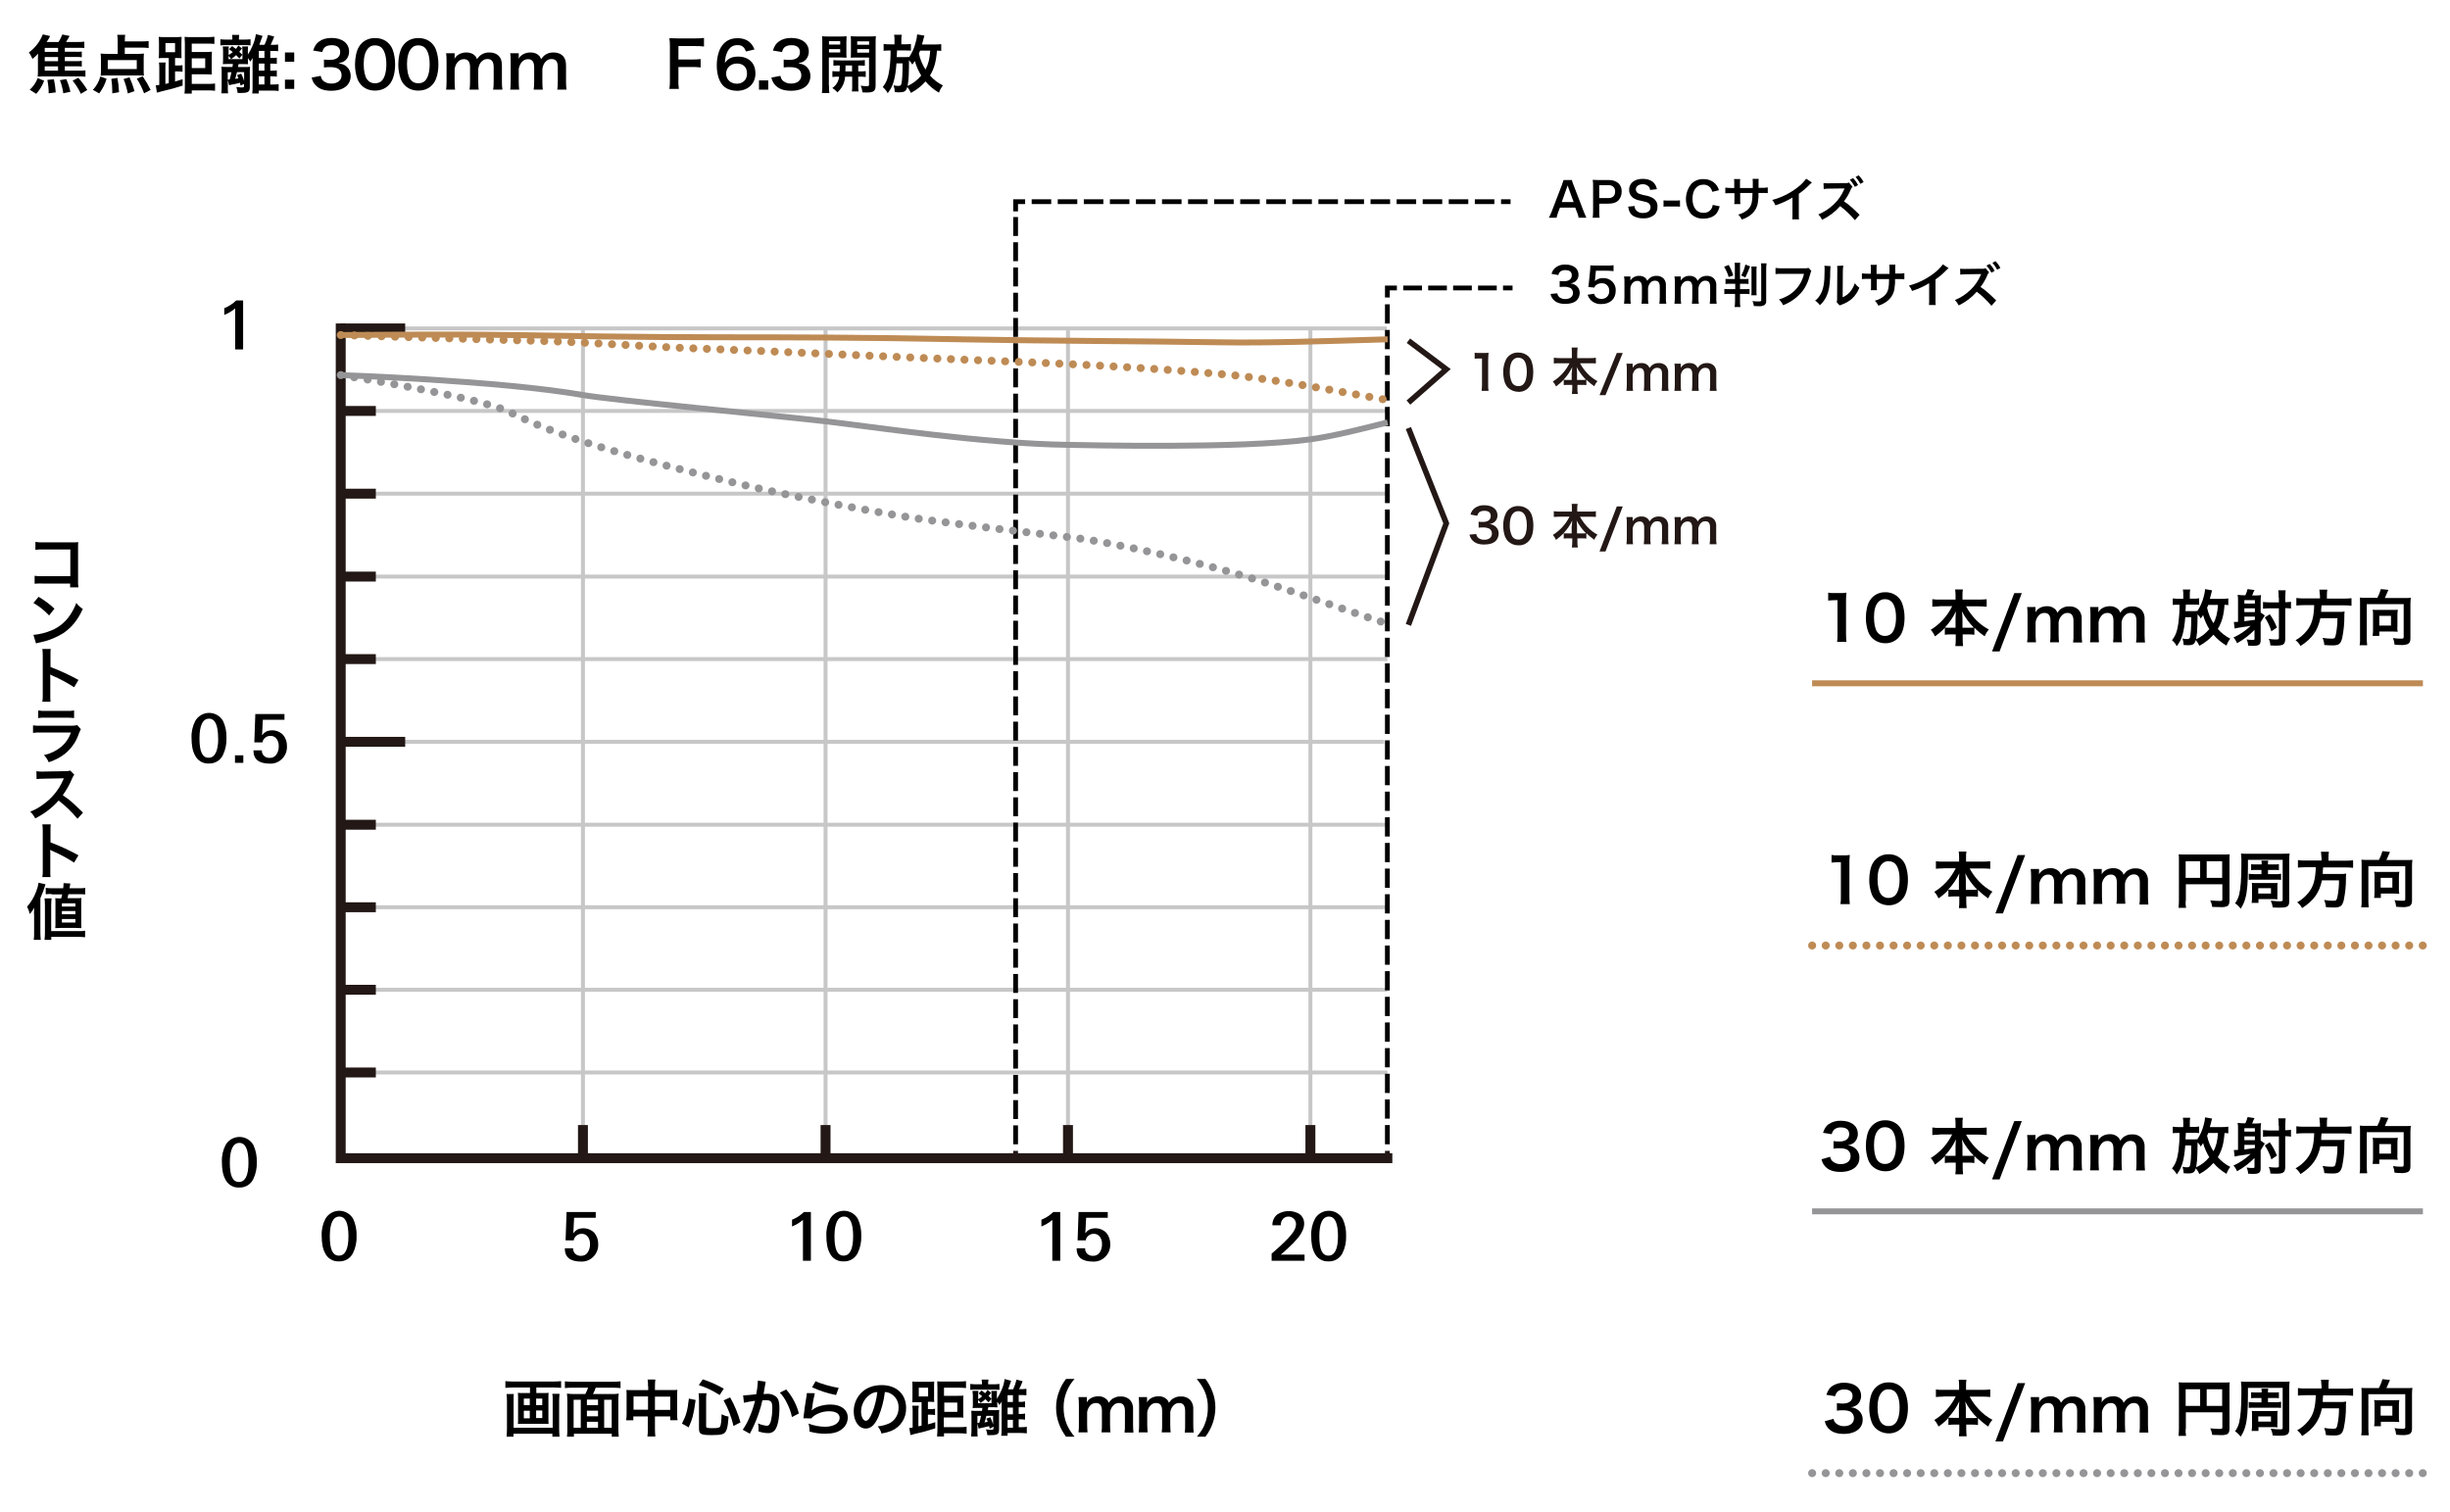 <?xml version="1.0" encoding="UTF-8"?>
<svg xmlns="http://www.w3.org/2000/svg" viewBox="0 0 1235 762">
  <defs>
    <style>
      .cls-1 {
        stroke-dasharray: 0 0 9.85 3.29;
      }

      .cls-1, .cls-2, .cls-3, .cls-4, .cls-5, .cls-6, .cls-7, .cls-8, .cls-9, .cls-10, .cls-11, .cls-12, .cls-13, .cls-14 {
        fill: none;
      }

      .cls-1, .cls-2, .cls-3, .cls-4, .cls-5, .cls-6, .cls-9, .cls-10, .cls-11, .cls-12, .cls-13, .cls-14 {
        stroke-miterlimit: 10;
      }

      .cls-1, .cls-2, .cls-6, .cls-12, .cls-13 {
        stroke: #000;
        stroke-width: 2.41px;
      }

      .cls-2 {
        stroke-dasharray: 0 0 9.54 3.18;
      }

      .cls-3, .cls-4 {
        stroke-width: 5px;
      }

      .cls-3, .cls-4, .cls-11, .cls-14 {
        stroke: #231815;
      }

      .cls-4 {
        stroke-linecap: square;
      }

      .cls-5 {
        stroke: #c7c7c7;
        stroke-width: 2px;
      }

      .cls-6 {
        stroke-dasharray: 0 0 9.7 3.23;
      }

      .cls-7, .cls-8 {
        stroke-width: 3px;
      }

      .cls-7, .cls-9 {
        stroke: #959598;
      }

      .cls-8, .cls-10 {
        stroke: #be8b55;
      }

      .cls-9, .cls-10 {
        stroke-dasharray: 0 0 .04 6.8;
        stroke-linecap: round;
        stroke-width: 4px;
      }

      .cls-11 {
        stroke-width: 2.83px;
      }

      .cls-15, .cls-16, .cls-17 {
        stroke-width: 0px;
      }

      .cls-12 {
        stroke-dasharray: 0 0 9.43 3.14;
      }

      .cls-14 {
        stroke-width: 2.41px;
      }

      .cls-16 {
        fill: #231815;
      }

      .cls-17 {
        fill: #fff;
      }
    </style>
  </defs>
  <g id="basic_elements" data-name="basic elements">
    <rect class="cls-17" width="1235" height="762"/>
    <g>
      <line class="cls-5" x1="293.85" y1="584.87" x2="293.85" y2="165.57"/>
      <line class="cls-3" x1="293.85" y1="584.87" x2="293.85" y2="567.17"/>
      <line class="cls-5" x1="171.75" y1="540.67" x2="699.35" y2="540.67"/>
      <line class="cls-3" x1="171.75" y1="540.67" x2="189.45" y2="540.67"/>
      <line class="cls-5" x1="171.75" y1="498.97" x2="699.35" y2="498.97"/>
      <line class="cls-3" x1="171.75" y1="498.97" x2="189.45" y2="498.97"/>
      <line class="cls-5" x1="171.75" y1="457.37" x2="699.35" y2="457.37"/>
      <line class="cls-3" x1="171.75" y1="457.37" x2="189.45" y2="457.37"/>
      <line class="cls-5" x1="171.75" y1="415.77" x2="699.35" y2="415.77"/>
      <line class="cls-3" x1="171.75" y1="415.77" x2="189.45" y2="415.77"/>
      <line class="cls-5" x1="171.75" y1="373.97" x2="697.75" y2="373.97"/>
      <line class="cls-3" x1="171.75" y1="373.97" x2="204.25" y2="373.97"/>
      <line class="cls-5" x1="171.75" y1="332.27" x2="699.35" y2="332.27"/>
      <line class="cls-3" x1="171.75" y1="332.27" x2="189.45" y2="332.27"/>
      <line class="cls-5" x1="171.75" y1="290.67" x2="699.35" y2="290.67"/>
      <line class="cls-3" x1="171.75" y1="290.67" x2="189.45" y2="290.67"/>
      <line class="cls-5" x1="171.75" y1="248.87" x2="699.35" y2="248.87"/>
      <line class="cls-3" x1="171.75" y1="248.87" x2="189.45" y2="248.87"/>
      <line class="cls-5" x1="171.75" y1="207.17" x2="699.35" y2="207.17"/>
      <line class="cls-3" x1="171.75" y1="207.17" x2="189.45" y2="207.17"/>
      <line class="cls-5" x1="416.15" y1="584.87" x2="416.15" y2="165.57"/>
      <line class="cls-3" x1="416.15" y1="584.87" x2="416.15" y2="567.17"/>
      <line class="cls-5" x1="538.35" y1="584.87" x2="538.35" y2="165.57"/>
      <line class="cls-3" x1="538.35" y1="584.87" x2="538.35" y2="567.17"/>
      <line class="cls-5" x1="660.55" y1="584.87" x2="660.55" y2="165.57"/>
      <line class="cls-3" x1="660.55" y1="584.87" x2="660.55" y2="567.17"/>
      <line class="cls-5" x1="171.75" y1="165.57" x2="699.05" y2="165.57"/>
      <line class="cls-3" x1="171.75" y1="165.57" x2="204.25" y2="165.57"/>
      <line class="cls-14" x1="699.35" y1="584.87" x2="699.35" y2="580.17"/>
      <line class="cls-14" x1="511.95" y1="584.87" x2="511.95" y2="580.17"/>
      <polyline class="cls-4" points="171.75 165.57 171.75 583.87 699.35 583.87"/>
    </g>
    <path class="cls-15" d="M122.55,176.17h-4v-20.7c-1.64,1.39-3.5,2.51-5.5,3.3v-3.4c2.24-.89,4.28-2.22,6-3.9h3.5v24.7h0Z"/>
    <path class="cls-15" d="M114.15,372c.13,3-.49,5.99-1.8,8.7-1.32,2.69-4.11,4.33-7.1,4.2-2.97.16-5.74-1.5-7-4.2-1.2-2.2-1.7-5.1-1.7-8.8-.13-2.95.53-5.88,1.9-8.5,2.25-3.85,7.19-5.15,11.04-2.91,1.24.72,2.26,1.76,2.96,3.01,1.24,2.66,1.82,5.57,1.7,8.5ZM109.95,372.3c0-6.7-1.5-10-4.6-10s-4.8,3.3-4.8,10,1.5,9.7,4.6,9.7,4.85-3.23,4.85-9.73l-.05.03Z"/>
    <path class="cls-15" d="M122.65,384.57h-4.2v-3.8h4.2v3.8Z"/>
    <path class="cls-15" d="M144.65,376.27c.09,2.21-.7,4.37-2.2,6-1.62,1.82-3.97,2.81-6.4,2.7-5.6,0-8.3-2.2-8.3-6.7h4.25c-.06,1.05.34,2.07,1.1,2.8.8.71,1.84,1.07,2.9,1,1.38.06,2.68-.63,3.4-1.8.76-1.19,1.15-2.59,1.1-4,.08-1.31-.27-2.61-1-3.7-.71-1.06-1.93-1.66-3.2-1.6-.94,0-1.86.31-2.6.9-.76.59-1.26,1.45-1.4,2.4h-4.1l.5-14.3h14.7v2.9h-10.9l-.4,7.8c.57-.77,1.28-1.41,2.1-1.9,2.91-1.22,6.28-.55,8.5,1.7,1.35,1.62,2.04,3.69,1.95,5.8Z"/>
    <path class="cls-15" d="M129.45,585.77c.13,3-.49,5.99-1.8,8.7-1.32,2.69-4.11,4.33-7.1,4.2-2.97.16-5.74-1.5-7-4.2-1.2-2.2-1.7-5.1-1.7-8.8-.13-2.95.53-5.88,1.9-8.5,2.25-3.85,7.19-5.15,11.04-2.91,1.24.72,2.26,1.76,2.96,3.01,1.21,2.67,1.79,5.57,1.7,8.5ZM125.25,586.17c0-6.7-1.5-10-4.6-10s-4.8,3.3-4.8,10,1.5,9.7,4.6,9.7,4.8-3.2,4.8-9.7h0Z"/>
    <path class="cls-15" d="M179.75,623c.13,3-.49,5.99-1.8,8.7-1.32,2.69-4.11,4.33-7.1,4.2-2.97.16-5.74-1.5-7-4.2-1.2-2.2-1.7-5.1-1.7-8.8-.13-2.95.53-5.88,1.9-8.5,2.25-3.85,7.19-5.15,11.04-2.91,1.24.72,2.26,1.76,2.96,3.01,1.22,2.66,1.8,5.57,1.7,8.5ZM175.65,623.3c0-6.7-1.5-10-4.6-10s-4.8,3.3-4.8,10,1.5,9.7,4.6,9.7,4.8-3.23,4.8-9.73v.03Z"/>
    <path class="cls-15" d="M301.55,627.27c.09,2.21-.7,4.37-2.2,6-1.6,1.81-3.93,2.82-6.35,2.73-5.6,0-8.3-2.2-8.3-6.7h4.2c-.06,1.05.34,2.07,1.1,2.8.8.71,1.84,1.07,2.9,1,1.38.06,2.68-.63,3.4-1.8.76-1.19,1.15-2.59,1.1-4,.08-1.31-.27-2.61-1-3.7-.71-1.06-1.93-1.66-3.2-1.6-.94,0-1.86.31-2.6.9-.76.59-1.26,1.45-1.4,2.4h-4.1l.5-14.3h14.7v2.9h-10.9l-.4,7.8c.57-.77,1.28-1.41,2.1-1.9,2.91-1.22,6.28-.55,8.5,1.7,1.32,1.63,2.02,3.67,1.95,5.77Z"/>
    <path class="cls-15" d="M408.75,635.57h-4v-20.57c-1.64,1.39-3.5,2.51-5.5,3.3v-3.4c2.24-.89,4.28-2.22,6-3.9h3.5v24.6-.03Z"/>
    <path class="cls-15" d="M434.15,623c.13,3-.49,5.99-1.8,8.7-1.32,2.69-4.11,4.33-7.1,4.2-2.97.16-5.74-1.5-7-4.2-1.2-2.2-1.7-5.1-1.7-8.8-.13-2.95.53-5.88,1.9-8.5,2.25-3.85,7.19-5.15,11.04-2.91,1.24.72,2.26,1.76,2.96,3.01,1.22,2.66,1.8,5.57,1.7,8.5ZM430.05,623.3c0-6.7-1.5-10-4.6-10s-4.8,3.3-4.8,10,1.5,9.7,4.6,9.7,4.8-3.23,4.8-9.73v.03Z"/>
    <path class="cls-15" d="M534.45,635.57h-4v-20.57c-1.64,1.39-3.5,2.51-5.5,3.3v-3.4c2.24-.89,4.28-2.22,6-3.9h3.5v24.6-.03Z"/>
    <path class="cls-15" d="M559.65,627.27c.09,2.21-.7,4.37-2.2,6-1.62,1.84-4,2.85-6.45,2.73-5.6,0-8.3-2.2-8.3-6.7h4.3c-.06,1.05.34,2.07,1.1,2.8.8.71,1.84,1.07,2.9,1,1.38.06,2.68-.63,3.4-1.8.76-1.19,1.15-2.59,1.1-4,.08-1.31-.27-2.61-1-3.7-.71-1.06-1.93-1.66-3.2-1.6-.94,0-1.86.31-2.6.9-.76.59-1.26,1.45-1.4,2.4h-4.1l.5-14.3h14.7v2.9h-10.9l-.4,7.8c.57-.77,1.28-1.41,2.1-1.9,2.91-1.22,6.28-.55,8.5,1.7,1.32,1.63,2.02,3.67,1.95,5.77Z"/>
    <path class="cls-15" d="M657.65,635.57h-16.65v-3.57c2.8-2.4,4.9-4.3,6.4-5.8,2.8-2.7,4.6-4.9,5.3-6.5.38-.78.58-1.63.6-2.5.04-2.11-1.63-3.86-3.74-3.9-1.08-.02-2.12.41-2.86,1.2-.75.9-1.14,2.03-1.1,3.2h-4.2c-.09-2.13.84-4.17,2.5-5.5,3.37-2.15,7.66-2.23,11.1-.2,1.59,1.15,2.5,3.03,2.4,5,0,2-1,4.3-2.9,6.8-1.63,1.96-3.4,3.8-5.3,5.5-1,1-2.2,2-3.6,3.2h12v3.1h0l.05-.03Z"/>
    <path class="cls-15" d="M678.55,623c.13,3-.49,5.99-1.8,8.7-1.32,2.69-4.11,4.33-7.1,4.2-2.97.16-5.74-1.5-7-4.2-1.2-2.2-1.7-5.1-1.7-8.8-.13-2.95.53-5.88,1.9-8.5,2.25-3.85,7.19-5.15,11.04-2.91,1.24.72,2.26,1.76,2.96,3.01,1.22,2.66,1.8,5.57,1.7,8.5ZM674.45,623.3c0-6.7-1.5-10-4.6-10s-4.8,3.3-4.8,10,1.5,9.7,4.6,9.7,4.8-3.23,4.8-9.73v.03Z"/>
    <line class="cls-6" x1="699.35" y1="576.87" x2="699.35" y2="151.67"/>
    <polyline class="cls-13" points="699.35 149.97 699.35 145.17 704.15 145.17"/>
    <line class="cls-12" x1="707.35" y1="145.17" x2="756.05" y2="145.17"/>
    <line class="cls-13" x1="757.65" y1="145.17" x2="762.45" y2="145.17"/>
    <line class="cls-2" x1="511.95" y1="576.87" x2="511.95" y2="108.17"/>
    <polyline class="cls-13" points="511.95 106.57 511.95 101.67 516.75 101.67"/>
    <line class="cls-1" x1="520.05" y1="101.67" x2="754.95" y2="101.67"/>
    <line class="cls-13" x1="756.65" y1="101.67" x2="761.45" y2="101.67"/>
    <line class="cls-8" x1="913.45" y1="344.47" x2="1221.35" y2="344.47"/>
    <line class="cls-10" x1="913.45" y1="476.66" x2="1221.35" y2="476.66"/>
    <path class="cls-15" d="M926.05,323.67c.18-1.33.24-2.66.2-4v-17.1h-1.5c-1.1,0-2,.1-3.2.2v-4c1.02.18,2.06.25,3.1.2h2.9c1.07.05,2.14-.02,3.2-.2-.17,1.69-.23,3.4-.2,5.1v15.7c0,1.6.1,2.8.2,4h-4.7v.1h0Z"/>
    <path class="cls-15" d="M943.75,321.67c-.88-.88-1.56-1.94-2-3.1-.81-2.28-1.22-4.68-1.2-7.1,0-3.3.7-6.7,1.9-8.6,1.65-2.76,4.68-4.41,7.9-4.3,2.41-.07,4.75.83,6.5,2.5.88.88,1.56,1.94,2,3.1.81,2.31,1.22,4.75,1.2,7.2,0,3.8-.8,7.2-2.3,9.2-1.72,2.42-4.54,3.81-7.5,3.7-2.42,0-4.75-.93-6.5-2.6ZM953.55,319.27c1.4-1.5,2.2-4.3,2.2-8s-.8-6.4-2.2-7.9c-.91-.88-2.14-1.35-3.4-1.3-1.36-.07-2.66.53-3.5,1.6-1.4,1.6-2,4.2-2,7.5s.6,6,1.6,7.4c.89,1.32,2.41,2.08,4,2,1.23.05,2.43-.42,3.3-1.3h0Z"/>
    <path class="cls-15" d="M977.75,305.67c-1.4,0-2.4.1-3.7.2v-3.8c1.23.17,2.46.24,3.7.2h8v-2.2c0-.97-.07-1.94-.2-2.9h3.9c-.18.96-.24,1.93-.2,2.9v2.2h8.4c1.27,0,2.54-.07,3.8-.2v3.8c-1.4-.1-2.3-.2-3.8-.2h-6.6c1.27,2.37,2.85,4.55,4.7,6.5,1.96,2.1,4.26,3.86,6.8,5.2-.91.99-1.62,2.15-2.1,3.4-1.87-1.26-3.61-2.7-5.2-4.3v3.53c-1.03-.13-2.06-.19-3.1-.2h-2.8v2.1c0,1.27.07,2.54.2,3.8h-3.9c.17-1.26.24-2.53.2-3.8v-2.1h-2.4c-1.04,0-2.07.07-3.1.2v-3.5c-1.49,1.63-3.17,3.07-5,4.3-.51-1.21-1.22-2.33-2.1-3.3,4.66-2.86,8.4-6.99,10.8-11.9h-6.3v.1-.03ZM985.75,311.67c0-1,.1-2.2.2-3.5-1.41,3.02-3.3,5.79-5.6,8.2.93.1,1.87.13,2.8.1h2.6v-4.8h0ZM992.25,316.47c.9.03,1.8,0,2.7-.1-2.41-2.41-4.44-5.17-6-8.2.18,1.12.28,2.26.3,3.4v4.9h3Z"/>
    <path class="cls-15" d="M1019.15,299l-11.2,29.4h-3.8l11.2-29.4h3.8Z"/>
    <path class="cls-15" d="M1021.85,323.67c.17-1.33.24-2.66.2-4v-9.67c0-1.34-.06-2.67-.2-4h4.2v2.7c.9-1.9,3.2-3.1,5.8-3.1,1.46-.06,2.9.44,4,1.4.58.5.99,1.16,1.2,1.9,1.1-1.4,1.6-2,2.6-2.4,1.07-.59,2.28-.87,3.5-.8,1.75-.1,3.47.55,4.7,1.8,1.1,1.31,1.64,3,1.5,4.7v7.7c0,1.7.1,2.8.2,4h-4.55c.18-1.33.25-2.66.2-4v-6.9c0-2.7-1-4-3-4-.92-.02-1.81.3-2.5.9-1.13.97-1.84,2.32-2,3.8v6.1c0,1.7.1,2.8.2,4h-4.5c.18-1.33.24-2.66.2-4v-6.9c0-2.6-1-3.9-3-3.9-1.27-.04-2.47.56-3.2,1.6-.7.9-1.15,1.97-1.3,3.1v6.1c0,1.7.1,2.6.2,4h-4.5v-.1l.05-.03Z"/>
    <path class="cls-15" d="M1053.55,323.67c.17-1.33.24-2.66.2-4v-9.67c0-1.34-.06-2.67-.2-4h4.2v2.7c.9-1.9,3.2-3.1,5.8-3.1,1.46-.06,2.9.44,4,1.4.58.5,1,1.16,1.2,1.9,1.1-1.4,1.6-2,2.6-2.4,1.07-.59,2.28-.87,3.5-.8,1.75-.1,3.47.55,4.7,1.8,1.1,1.31,1.64,3,1.5,4.7v7.7c0,1.7.1,2.8.2,4h-4.5c.18-1.33.25-2.66.2-4v-6.9c0-2.7-1-4-3-4-.92-.02-1.81.3-2.5.9-1.13.97-1.84,2.32-2,3.8v6.1c0,1.7.1,2.8.2,4h-4.5c.18-1.33.24-2.66.2-4v-6.9c0-2.6-1-3.9-3-3.9-1.27-.04-2.47.56-3.2,1.6-.7.9-1.15,1.97-1.3,3.1v6.1c0,1.7.1,2.6.2,4h-4.5v-.13Z"/>
    <path class="cls-15" d="M1123.55,305.07c-.7-.1-.9-.1-2.2-.2-.4,5.4-1.3,8.7-3.4,12.2,1.75,2.04,3.9,3.7,6.3,4.9-.84,1.04-1.49,2.23-1.9,3.5-2.5-1.44-4.73-3.3-6.6-5.5-2,2.29-4.41,4.18-7.1,5.6-.44-1.06-1.05-2.03-1.8-2.9-.6,2.1-1.4,2.6-4,2.6-.7,0-1.4-.03-2.1-.1-.05-1.12-.26-2.23-.6-3.3.68.19,1.39.29,2.1.3,1.2,0,1.5-.2,1.7-1,.4-1.8.6-4.5.6-10h-3c-.6,7.6-1.7,11.3-4.3,14.6-.56-1.17-1.38-2.2-2.4-3,1.9-2.4,2.7-4.7,3.3-9.1.36-2.92.53-5.86.5-8.8h-.5c-.97-.03-1.94,0-2.9.1v-3.3c1.06.14,2.13.2,3.2.2h2.1v-1.87c.04-.94-.02-1.88-.2-2.8h3.7c-.18.89-.24,1.8-.2,2.7v1.9h1.8c.97.05,1.94-.02,2.9-.2v3.3c-.96-.08-1.93-.12-2.9-.1h-3.8c-.1,1.5-.1,2.6-.2,3.3h3.4c.83.04,1.67,0,2.5-.1v.2c1.53-2.25,2.64-4.76,3.3-7.4.37-1.24.6-2.51.7-3.8l3.5.6c-.13.39-.23.79-.3,1.2-.2.6-.6,2.3-.8,3.1h6c1.1,0,2.21-.06,3.3-.2v3.4h.3v-.03ZM1113.65,317.17c-1.36-2.21-2.41-4.6-3.1-7.1-.4.6-.6.9-1.2,1.7-.43-.77-.97-1.48-1.6-2.1,0,2.9-.1,4.9-.1,5.8-.03,2.28-.23,4.55-.6,6.8,2.55-1.2,4.8-2.94,6.6-5.1ZM1113.15,304.97c-.3.8-.4.9-.6,1.4.58,2.77,1.66,5.42,3.2,7.8,1.4-2.5,2-5.1,2.3-9.2h-4.9Z"/>
    <path class="cls-15" d="M1136.65,317.37c-2.63,2.74-5.67,5.07-9,6.9-.42-1.07-1.03-2.05-1.8-2.9,3.22-1.45,6.16-3.44,8.7-5.9q-1.4.3-6.3,1c-.3,0-.8.2-1.8.4l-.4-3.3h.7c.47,0,.94-.03,1.4-.1v-10.4c.05-1.07-.01-2.14-.2-3.2.93.13,1.86.19,2.8.2h1.1c.48-.99.85-2.03,1.1-3.1l3.5.5c-.12.35-.29.69-.5,1-.12.26-.23.52-.3.8-.15.29-.29.59-.4.9h2c.84.06,1.68-.01,2.5-.2-.13.99-.2,2-.2,3v5.8l2.1,1.5q-.2.3-.5.8c-.2.3-1.2,2-1.6,2.6v8.9c0,2.4-.7,3-3.9,3-.8.01-1.6-.02-2.4-.1-.03-1.08-.3-2.14-.8-3.1,1.06.15,2.13.22,3.2.2.7,0,.8-.1.8-.6v-4.6h.2ZM1136.65,302.57h-5.3v1.7h5.3v-1.7ZM1131.35,308.57h5.3v-1.9h-5.3v1.9ZM1131.35,313.17q2-.2,5.3-.7v-1.6h-5.3v2.3h0ZM1148.65,301.37c0-1.5-.1-2.6-.2-3.8h3.7c-.13,1.26-.2,2.53-.2,3.8v2.2c.97,0,1.94-.06,2.9-.2v3.4c-.96-.13-1.93-.2-2.9-.2v15.3c0,3-.9,3.6-4.7,3.6-.93.02-1.87-.02-2.8-.1-.03-1.14-.3-2.27-.8-3.3,1.09.18,2.19.28,3.3.3,1.5,0,1.8-.1,1.8-.7v-15h-4.7c-1.1,0-2.2.07-3.3.2v-3.4c1.1.13,2.2.2,3.3.2h4.7v-2.3h-.1ZM1144.95,318.27c-.73-2.49-1.85-4.85-3.3-7l2.5-1.6c1.49,2.07,2.7,4.32,3.6,6.7l-2.8,1.9Z"/>
    <path class="cls-15" d="M1169.35,299.87c0-.87-.08-1.74-.2-2.6h4c-.13.86-.2,1.73-.2,2.6v1.9h8.5c1.3,0,2.6-.06,3.9-.2v3.8c-1.26-.14-2.53-.21-3.8-.2h-11.3c-.13,1.1-.2,2.2-.2,3.3h8.6c1.07.07,2.15,0,3.2-.2v.3c-.11.73-.14,1.47-.1,2.2.02,3.66-.35,7.32-1.1,10.9-.7,2.9-1.7,3.7-4.8,3.7-1.4,0-2.8-.06-4.2-.2-.09-1.24-.39-2.46-.9-3.6,1.55.27,3.12.4,4.7.4,1.4,0,1.7-.3,2.1-2.5.48-2.57.72-5.18.7-7.8h-8.6c-1.3,6.2-4.1,10.2-10,14-.61-1.14-1.47-2.13-2.5-2.9,2.11-1.17,3.98-2.73,5.5-4.6,2.7-3.2,3.7-6.8,3.9-13.1h-5.1c-1.6,0-2.8.1-3.9.2v-3.8c1.29.18,2.6.25,3.9.2h8v-1.8h-.1Z"/>
    <path class="cls-15" d="M1198.35,301.47c.75-1.43,1.36-2.94,1.8-4.5l3.8.4c-.27.52-.5,1.05-.7,1.6-.5,1.1-.7,1.7-1.1,2.5h10.1c1,.02,2-.01,3-.1-.12,1-.19,2-.2,3v17.5c0,1.5-.4,2.3-1.3,2.8-1.09.4-2.24.57-3.4.5-1.1,0-2.21-.07-3.3-.2-.08-1.14-.35-2.25-.8-3.3,1.33.19,2.66.29,4,.3,1.2,0,1.4-.1,1.4-.9v-16.5h-18.6v17.3c0,1.14.06,2.27.2,3.4h-3.8c.19-1.12.26-2.26.2-3.4v-17.5c0-1.1,0-1.9-.1-3.1.96.09,1.93.12,2.9.1h5.9v.1h0ZM1208.45,315.97c-.05.84.02,1.68.2,2.5-.7,0-1.8-.1-2.6-.1h-6.7v2.2h-3.35c.12-.86.18-1.73.2-2.6v-8.3c.04-.77-.03-1.55-.2-2.3.73.09,1.47.12,2.2.1h8.2c.77.02,1.54-.01,2.3-.1-.12.79-.19,1.6-.2,2.4v6.23l-.05-.03ZM1199.35,315.37h5.9v-4.9h-5.9v4.9Z"/>
    <path class="cls-15" d="M927.75,455.77c.18-1.33.24-2.66.2-4v-17.1h-1.5c-1.1,0-2,.1-3.2.2v-3.87c1.02.18,2.06.25,3.1.2h2.9c1.07.05,2.14-.02,3.2-.2-.17,1.69-.23,3.4-.2,5.1v15.7c0,1.6.1,2.8.2,4h-4.7v-.03Z"/>
    <path class="cls-15" d="M945.45,453.77c-.88-.88-1.56-1.94-2-3.1-.81-2.28-1.22-4.68-1.2-7.1,0-3.3.7-6.7,1.9-8.6,1.65-2.76,4.68-4.41,7.9-4.3,2.41-.07,4.75.83,6.5,2.5.88.88,1.56,1.94,2,3.1.81,2.31,1.22,4.75,1.2,7.2,0,3.8-.8,7.2-2.3,9.2-1.72,2.42-4.54,3.81-7.5,3.7-2.42-.02-4.74-.94-6.5-2.6ZM955.35,451.37c1.4-1.5,2.2-4.3,2.2-8s-.8-6.4-2.2-7.9c-.91-.88-2.14-1.35-3.4-1.3-1.36-.07-2.66.53-3.5,1.6-1.4,1.6-2,4.2-2,7.5s.6,6,1.6,7.4c.89,1.32,2.41,2.08,4,2,1.23.02,2.41-.45,3.3-1.3h0Z"/>
    <path class="cls-15" d="M979.55,437.77c-1.4,0-2.4.1-3.7.2v-3.8c1.23.17,2.46.24,3.7.2h8v-2.2c0-.97-.07-1.94-.2-2.9h3.9c-.18.96-.24,1.93-.2,2.9v2.2h8.4c1.27,0,2.54-.07,3.8-.2v3.83c-1.4-.1-2.3-.2-3.8-.2h-6.6c1.27,2.37,2.85,4.55,4.7,6.5,1.96,2.1,4.26,3.86,6.8,5.2-.91.99-1.62,2.15-2.1,3.4-1.87-1.26-3.61-2.7-5.2-4.3v3.5c-1.03-.13-2.06-.19-3.1-.2h-2.8v2.1c0,1.27.07,2.54.2,3.8h-3.9c.17-1.26.24-2.53.2-3.8v-2.1h-2.4c-1.04,0-2.07.07-3.1.2v-3.5c-1.49,1.63-3.17,3.07-5,4.3-.51-1.21-1.22-2.33-2.1-3.3,4.66-2.86,8.4-6.99,10.8-11.9h-6.3v.1-.03ZM987.45,443.77c0-1,.1-2.2.2-3.5-1.41,3.02-3.3,5.79-5.6,8.2.93.1,1.87.13,2.8.1h2.6v-4.8h0ZM993.95,448.57c.9.03,1.8,0,2.7-.1-2.41-2.41-4.44-5.17-6-8.2.18,1.12.28,2.26.3,3.4v4.9h3Z"/>
    <path class="cls-15" d="M1020.85,431.07l-11.2,29.4h-3.8l11.2-29.4h3.8Z"/>
    <path class="cls-15" d="M1023.65,455.77c.17-1.33.24-2.66.2-4v-9.7c0-1.34-.06-2.67-.2-4h4.2v2.7c.9-1.9,3.2-3.1,5.8-3.1,1.46-.06,2.9.44,4,1.4.58.5,1,1.16,1.2,1.9,1.1-1.4,1.6-2,2.6-2.4,1.07-.59,2.28-.87,3.5-.8,1.75-.1,3.47.55,4.7,1.8,1.1,1.31,1.64,3,1.5,4.7v7.73c0,1.7.1,2.8.2,4h-4.5c.18-1.33.25-2.66.2-4v-7.2c0-2.7-1-4-3-4-.92-.02-1.81.3-2.5.9-1.13.97-1.84,2.32-2,3.8v6.1c0,1.7.1,2.8.2,4h-4.5c.18-1.33.24-2.66.2-4v-6.8c0-2.6-1-3.9-3-3.9-1.27-.04-2.47.56-3.2,1.6-.7.9-1.15,1.97-1.3,3.1v6.1c0,1.7.1,2.6.2,4h-4.5v.1-.03Z"/>
    <path class="cls-15" d="M1055.25,455.77c.17-1.33.24-2.66.2-4v-9.7c0-1.34-.06-2.67-.2-4h4.2v2.7c.9-1.9,3.2-3.1,5.8-3.1,1.46-.06,2.9.44,4,1.4.58.5,1,1.16,1.2,1.9,1.1-1.4,1.6-2,2.6-2.4,1.07-.59,2.28-.87,3.5-.8,1.75-.1,3.47.55,4.7,1.8,1.1,1.31,1.64,3,1.5,4.7v7.73c0,1.7.1,2.8.2,4h-4.5c.18-1.33.25-2.66.2-4v-7.2c0-2.7-1-4-3-4-.92-.02-1.81.3-2.5.9-1.13.97-1.84,2.32-2,3.8v6.1c0,1.7.1,2.8.2,4h-4.5c.18-1.33.24-2.66.2-4v-6.8c0-2.6-1-3.9-3-3.9-1.27-.04-2.47.56-3.2,1.6-.7.9-1.15,1.97-1.3,3.1v6.1c0,1.7.1,2.6.2,4h-4.5v.1-.03Z"/>
    <path class="cls-15" d="M1101.75,454.07c-.08,1.2-.01,2.41.2,3.6h-3.8c.13-1.23.2-2.46.2-3.7v-20.3c.02-1,0-2-.1-3,1.13.09,2.27.13,3.4.1h18.9c1.13.03,2.27,0,3.4-.1-.1,1.13-.13,2.27-.1,3.4v19.93c0,1.6-.4,2.5-1.3,2.9-1.06.36-2.18.49-3.3.4-1.2,0-2.9-.1-4.1-.1-.15-1.15-.49-2.26-1-3.3,2,.2,3.6.3,4.7.3s1.4-.1,1.4-.8v-7.6h-18.4v8.3h-.1v-.03ZM1109.05,434.17h-7.3v8.4h7.3v-8.4ZM1120.15,442.57v-8.4h-7.8v8.4h7.8Z"/>
    <path class="cls-15" d="M1150.85,430.37c1.1.03,2.2,0,3.3-.1-.13,1.16-.2,2.33-.2,3.5v20.6c0,2.6-.9,3.2-4.9,3.2-.7,0-2,0-3.4-.1-.15-1.18-.49-2.33-1-3.4,2,.2,3.5.3,4.5.3,1.3,0,1.5-.1,1.5-.7v-20.2h-17.5v3.53c0,8.1-.4,12.7-1.3,15.8-.47,1.9-1.28,3.7-2.4,5.3-.75-1.07-1.7-1.99-2.8-2.7,1.02-1.37,1.73-2.93,2.1-4.6.7-2.9,1.1-7.7,1.1-15.1.07-1.8,0-3.61-.2-5.4,1.1.09,2.2.13,3.3.1h17.9v-.03ZM1140.15,438.57h-3c-.8-.02-1.6.01-2.4.1v-3c.8.09,1.6.12,2.4.1h2.9c.03-.64,0-1.27-.1-1.9h3.4c-.1.63-.13,1.26-.1,1.9h3.1c.8.02,1.6-.01,2.4-.1v3c-.8-.09-1.6-.12-2.4-.1h-3.1v2.1h3.8c.94.06,1.88,0,2.8-.2v3.1c-.93-.09-1.87-.13-2.8-.1h-10.7c-.93-.02-1.87,0-2.8.1v-3.1c.93.15,1.86.22,2.8.2h3.6v-2.1h.2,0ZM1147.95,451.27c-.03.7,0,1.4.1,2.1-.76-.09-1.53-.12-2.3-.1h-7.3v1.9h-3.45c.13-.83.2-1.66.2-2.5v-5.5c.03-.7,0-1.4-.1-2.1.76.08,1.53.12,2.3.1h8.3c.8.03,1.6,0,2.4-.1-.09.73-.13,1.47-.1,2.2v4h-.05ZM1138.35,450.47h6.4v-2.7h-6.4v2.7Z"/>
    <path class="cls-15" d="M1170.15,432c0-.87-.08-1.74-.2-2.6h4c-.13.86-.2,1.73-.2,2.6v1.9h8.5c1.3,0,2.6-.06,3.9-.2v3.8c-1.26-.14-2.53-.21-3.8-.2h-11.3c-.13,1.1-.2,2.2-.2,3.3h8.6c1.07.07,2.15,0,3.2-.2v.3c-.11.73-.14,1.47-.1,2.2.02,3.66-.35,7.32-1.1,10.9-.7,2.9-1.7,3.7-4.8,3.7-1.4,0-2.8-.06-4.2-.2-.09-1.24-.39-2.46-.9-3.6,1.55.27,3.12.4,4.7.4,1.4,0,1.7-.3,2.1-2.5.48-2.57.72-5.18.7-7.8h-8.6c-1.3,6.2-4.1,10.2-10,14-.61-1.14-1.47-2.13-2.5-2.9,2.11-1.17,3.98-2.73,5.5-4.6,2.7-3.2,3.7-6.8,3.9-13.1h-5.1c-1.5,0-2.8.1-3.9.2v-3.8c1.29.18,2.6.25,3.9.2h8v-1.8h-.1Z"/>
    <path class="cls-15" d="M1199.15,433.57c.75-1.43,1.36-2.94,1.8-4.5l3.8.4c-.27.52-.5,1.05-.7,1.6-.5,1.1-.7,1.7-1.1,2.5h10.1c1,.02,2-.01,3-.1-.12,1-.19,2-.2,3v17.53c0,1.5-.4,2.3-1.3,2.8-1.09.4-2.24.57-3.4.5-1.1,0-2.2-.07-3.3-.2-.08-1.14-.35-2.25-.8-3.3,1.33.19,2.66.29,4,.3,1.2,0,1.4-.1,1.4-.9v-16.5h-18.6v17.3c0,1.14.06,2.27.2,3.4h-3.8c.19-1.12.26-2.26.2-3.4v-17.5c0-1.1,0-1.9-.1-3.1.96.09,1.93.12,2.9.1h5.9v.1-.03ZM1209.25,448.07c-.05.84.02,1.68.2,2.5-.7,0-1.8-.1-2.6-.1h-6.7v2.2h-3.4c.12-.86.18-1.73.2-2.6v-8.3c.04-.77-.03-1.55-.2-2.3.73.09,1.47.12,2.2.1h8.2c.77.02,1.54-.01,2.3-.1-.12.79-.19,1.6-.2,2.4v6.2h0ZM1200.05,447.47h5.9v-4.9h-5.9v4.9Z"/>
    <line class="cls-7" x1="913.45" y1="610.67" x2="1221.35" y2="610.67"/>
    <line class="cls-9" x1="913.45" y1="742.65" x2="1221.35" y2="742.65"/>
    <path class="cls-15" d="M922.55,583.17c.15,1,.69,1.9,1.5,2.5,1.09.82,2.43,1.24,3.8,1.2,3.1,0,5-1.6,5-4,.05-1.32-.6-2.57-1.7-3.3-1.13-.49-2.36-.73-3.6-.7-1.1-.05-2.21.02-3.3.2v-3.8c1,.13,2,.19,3,.2,3.1,0,4.9-1.4,4.9-3.8,0-2.1-1.5-3.3-4.1-3.3-1.22-.1-2.43.26-3.4,1-.65.66-1.1,1.49-1.3,2.4l-4.4-.7c.8-2.3,1.5-3.4,2.9-4.4,1.83-1.18,3.98-1.77,6.15-1.67,5.2,0,8.5,2.6,8.5,6.6.05,1.77-.73,3.47-2.1,4.6-.91.6-1.93,1.01-3,1.2,1.69.09,3.27.84,4.4,2.1,1.05,1.18,1.59,2.72,1.5,4.3.01,1.7-.68,3.32-1.9,4.5-1.7,1.6-4.3,2.5-7.6,2.5-3.6,0-6.1-.9-7.9-2.9-.86-1-1.45-2.21-1.7-3.5l4.35-1.23Z"/>
    <path class="cls-15" d="M943.75,587.87c-.88-.88-1.56-1.94-2-3.1-.81-2.28-1.22-4.68-1.2-7.1,0-3.3.7-6.7,1.9-8.6,1.65-2.76,4.68-4.41,7.9-4.3,2.41-.07,4.75.83,6.5,2.5.88.88,1.56,1.94,2,3.1.81,2.31,1.22,4.75,1.2,7.2,0,3.8-.8,7.2-2.3,9.2-1.72,2.42-4.54,3.81-7.5,3.7-2.42,0-4.75-.93-6.5-2.6ZM953.55,585.47c1.4-1.5,2.2-4.3,2.2-8s-.8-6.4-2.2-7.9c-.91-.88-2.14-1.35-3.4-1.3-1.36-.07-2.66.53-3.5,1.6-1.4,1.6-2,4.2-2,7.5s.6,6,1.6,7.4c.89,1.32,2.41,2.08,4,2,1.23.05,2.43-.42,3.3-1.3Z"/>
    <path class="cls-15" d="M977.75,572c-1.4,0-2.4.1-3.7.2v-3.8c1.23.17,2.46.24,3.7.2h8v-2.2c0-.97-.07-1.94-.2-2.9h3.9c-.18.96-.24,1.93-.2,2.9v2.2h8.4c1.27,0,2.54-.07,3.8-.2v3.8c-1.4-.1-2.3-.2-3.8-.2h-6.6c1.27,2.37,2.85,4.55,4.7,6.5,1.96,2.1,4.26,3.86,6.8,5.2-.91.99-1.62,2.15-2.1,3.4-1.87-1.26-3.61-2.7-5.2-4.3v3.5c-1.03-.13-2.06-.19-3.1-.2h-2.8v2.1c0,1.27.07,2.54.2,3.8h-3.9c.17-1.26.24-2.53.2-3.8v-2.1h-2.4c-1.04,0-2.07.07-3.1.2v-3.5c-1.49,1.63-3.17,3.07-5,4.3-.51-1.21-1.22-2.33-2.1-3.3,4.66-2.86,8.4-6.99,10.8-11.9h-6.3v.1h0ZM985.75,577.9c0-1,.1-2.2.2-3.5-1.41,3.02-3.3,5.79-5.6,8.2.93.1,1.87.13,2.8.1h2.6v-4.8ZM992.25,582.7c.9.03,1.8,0,2.7-.1-2.41-2.41-4.44-5.17-6-8.2.18,1.12.28,2.26.3,3.4v4.9h3Z"/>
    <path class="cls-15" d="M1019.15,565.17l-11.2,29.4h-3.8l11.2-29.4h3.8Z"/>
    <path class="cls-15" d="M1021.85,589.87c.17-1.33.24-2.66.2-4v-9.7c0-1.34-.06-2.67-.2-4h4.2v2.7c.9-1.9,3.2-3.1,5.8-3.1,1.46-.06,2.9.44,4,1.4.58.5.99,1.16,1.2,1.9,1.1-1.4,1.6-2,2.6-2.4,1.07-.59,2.28-.87,3.5-.8,1.75-.1,3.47.55,4.7,1.8,1.1,1.31,1.64,3,1.5,4.7v7.7c0,1.7.1,2.8.2,4h-4.55c.18-1.33.25-2.66.2-4v-6.9c0-2.7-1-4-3-4-.92-.02-1.81.3-2.5.9-1.13.97-1.84,2.32-2,3.8v6.13c0,1.7.1,2.8.2,4h-4.5c.18-1.33.24-2.66.2-4v-6.9c0-2.6-1-3.9-3-3.9-1.27-.04-2.47.56-3.2,1.6-.7.9-1.15,1.97-1.3,3.1v6.1c0,1.7.1,2.6.2,4h-4.5v-.1l.05-.03Z"/>
    <path class="cls-15" d="M1053.55,589.87c.17-1.33.24-2.66.2-4v-9.7c0-1.34-.06-2.67-.2-4h4.2v2.7c.9-1.9,3.2-3.1,5.8-3.1,1.46-.06,2.9.44,4,1.4.58.5,1,1.16,1.2,1.9,1.1-1.4,1.6-2,2.6-2.4,1.07-.59,2.28-.87,3.5-.8,1.75-.1,3.47.55,4.7,1.8,1.1,1.31,1.64,3,1.5,4.7v7.7c0,1.7.1,2.8.2,4h-4.5c.18-1.33.25-2.66.2-4v-6.9c0-2.7-1-4-3-4-.92-.02-1.81.3-2.5.9-1.13.97-1.84,2.32-2,3.8v6.13c0,1.7.1,2.8.2,4h-4.5c.18-1.33.24-2.66.2-4v-6.9c0-2.6-1-3.9-3-3.9-1.27-.04-2.47.56-3.2,1.6-.7.9-1.15,1.97-1.3,3.1v6.1c0,1.7.1,2.6.2,4h-4.5v-.13Z"/>
    <path class="cls-15" d="M1123.55,571.37c-.7-.1-.9-.1-2.2-.2-.4,5.4-1.3,8.7-3.4,12.2,1.75,2.04,3.9,3.7,6.3,4.9-.84,1.04-1.49,2.23-1.9,3.5-2.5-1.44-4.73-3.3-6.6-5.5-2,2.29-4.41,4.18-7.1,5.6-.44-1.06-1.05-2.03-1.8-2.9-.6,2.1-1.4,2.6-4,2.6-.7,0-1.4-.03-2.1-.1-.05-1.12-.26-2.23-.6-3.3.68.19,1.39.29,2.1.3,1.2,0,1.5-.2,1.7-1,.4-1.8.6-4.5.6-10h-3c-.6,7.6-1.7,11.3-4.3,14.6-.56-1.17-1.38-2.2-2.4-3,1.9-2.4,2.7-4.7,3.3-9.1.36-2.92.53-5.86.5-8.8h-.5c-.97-.03-1.94,0-2.9.1v-3.27c1.06.14,2.13.2,3.2.2h2.1v-1.9c.04-.94-.02-1.88-.2-2.8h3.7c-.18.89-.24,1.8-.2,2.7v1.9h1.8c.97.05,1.94-.02,2.9-.2v3.3c-.96-.08-1.93-.12-2.9-.1h-3.8c-.1,1.5-.1,2.6-.2,3.3h3.4c.83.04,1.67,0,2.5-.1v.2c1.53-2.25,2.64-4.76,3.3-7.4.37-1.24.6-2.51.7-3.8l3.5.6c-.13.39-.23.79-.3,1.2-.2.6-.6,2.3-.8,3.1h6c1.1,0,2.21-.06,3.3-.2v3.4h.3v-.03ZM1113.65,583.37c-1.36-2.21-2.41-4.6-3.1-7.1-.4.6-.6.9-1.2,1.7-.43-.77-.97-1.48-1.6-2.1,0,2.9-.1,4.9-.1,5.8-.03,2.28-.23,4.55-.6,6.8,2.57-1.16,4.83-2.91,6.6-5.1ZM1113.15,571.17c-.3.8-.4.9-.6,1.4.58,2.77,1.66,5.42,3.2,7.8,1.4-2.5,2-5.1,2.3-9.2h-4.9Z"/>
    <path class="cls-15" d="M1136.65,583.57c-2.63,2.74-5.67,5.07-9,6.9-.42-1.07-1.03-2.05-1.8-2.9,3.22-1.45,6.16-3.44,8.7-5.9q-1.4.3-6.3,1c-.3,0-.8.2-1.8.4l-.4-3.3h.7c.47,0,.94-.03,1.4-.1v-10.4c.05-1.07-.01-2.14-.2-3.2.93.13,1.86.19,2.8.2h1.1c.48-.99.85-2.03,1.1-3.1l3.5.5c-.12.35-.29.69-.5,1-.12.26-.23.52-.3.8-.15.29-.29.59-.4.9h2c.84.06,1.68-.01,2.5-.2-.13.99-.2,2-.2,3v5.83l2.1,1.5q-.2.3-.5.8c-.2.3-1.2,2-1.6,2.6v8.9c0,2.4-.7,3-3.9,3-.8.01-1.6-.02-2.4-.1-.03-1.08-.3-2.14-.8-3.1,1.06.15,2.13.22,3.2.2.7,0,.8-.1.8-.6v-4.6h.2v-.03ZM1136.65,568.77h-5.3v1.7h5.3v-1.7ZM1131.35,574.77h5.3v-1.9h-5.3v1.9ZM1131.35,579.47q2-.2,5.3-.7v-1.6h-5.3v2.3ZM1148.65,567.57c0-1.5-.1-2.6-.2-3.8h3.7c-.13,1.26-.2,2.53-.2,3.8v2.2c.97,0,1.94-.06,2.9-.2v3.43c-.96-.13-1.93-.2-2.9-.2v15.3c0,3-.9,3.6-4.7,3.6-.93.02-1.87-.02-2.8-.1-.03-1.14-.3-2.27-.8-3.3,1.09.18,2.19.28,3.3.3,1.5,0,1.8-.1,1.8-.7v-15h-4.7c-1.1,0-2.2.07-3.3.2v-3.4c1.1.13,2.2.2,3.3.2h4.7v-2.3h-.1v-.03ZM1144.95,584.47c-.73-2.49-1.85-4.85-3.3-7l2.5-1.6c1.49,2.07,2.7,4.32,3.6,6.7l-2.8,1.9Z"/>
    <path class="cls-15" d="M1169.35,566.07c0-.87-.08-1.74-.2-2.6h4c-.13.86-.2,1.73-.2,2.6v1.93h8.5c1.3,0,2.6-.06,3.9-.2v3.8c-1.26-.14-2.53-.21-3.8-.2h-11.3c-.13,1.1-.2,2.2-.2,3.3h8.6c1.07.07,2.15,0,3.2-.2v.3c-.11.73-.14,1.47-.1,2.2.02,3.66-.35,7.32-1.1,10.9-.7,2.9-1.7,3.7-4.8,3.7-1.4,0-2.8-.06-4.2-.2-.09-1.24-.39-2.46-.9-3.6,1.55.27,3.12.4,4.7.4,1.4,0,1.7-.3,2.1-2.5.48-2.57.72-5.18.7-7.8h-8.6c-1.3,6.2-4.1,10.2-10,14-.61-1.14-1.47-2.13-2.5-2.9,2.11-1.17,3.98-2.73,5.5-4.6,2.7-3.2,3.7-6.8,3.9-13.1h-5.1c-1.6,0-2.8.1-3.9.2v-3.7c1.29.18,2.6.25,3.9.2h8v-1.9h-.1v-.03Z"/>
    <path class="cls-15" d="M1198.35,567.67c.75-1.43,1.36-2.94,1.8-4.5l3.8.4c-.27.52-.5,1.05-.7,1.6-.5,1.1-.7,1.7-1.1,2.5h10.1c1,.02,2-.01,3-.1-.12,1-.19,2-.2,3v17.5c0,1.5-.4,2.3-1.3,2.8-1.09.4-2.24.57-3.4.5-1.1,0-2.21-.07-3.3-.2-.08-1.14-.35-2.25-.8-3.3,1.33.19,2.66.29,4,.3,1.2,0,1.4-.1,1.4-.9v-16.5h-18.6v17.3c0,1.14.06,2.27.2,3.4h-3.8c.19-1.12.26-2.26.2-3.4v-17.5c0-1.1,0-1.9-.1-3.1.96.09,1.93.12,2.9.1h5.9v.1h0ZM1208.45,582.17c-.05.84.02,1.68.2,2.5-.7,0-1.8-.1-2.6-.1h-6.7v2.2h-3.35c.12-.86.18-1.73.2-2.6v-8.3c.04-.77-.03-1.55-.2-2.3.73.09,1.47.12,2.2.1h8.2c.77.02,1.54-.01,2.3-.1-.12.79-.19,1.6-.2,2.4v6.2h-.05ZM1199.35,581.57h5.9v-4.8h-5.9v4.8Z"/>
    <path class="cls-15" d="M924.25,715.27c.15,1,.69,1.9,1.5,2.5,1.09.82,2.43,1.24,3.8,1.2,3.1,0,5-1.6,5-4,.05-1.32-.59-2.57-1.7-3.3-1.13-.49-2.36-.73-3.6-.7-1.1-.05-2.21.02-3.3.2v-3.8c1,.13,2,.19,3,.2,3.1,0,4.9-1.4,4.9-3.8,0-2.1-1.5-3.3-4.1-3.3-1.22-.1-2.43.26-3.4,1-.65.66-1.1,1.49-1.3,2.4l-4.4-.7c.8-2.3,1.5-3.4,2.9-4.4,1.81-1.18,3.94-1.78,6.1-1.7,5.2,0,8.5,2.6,8.5,6.6.05,1.77-.73,3.47-2.1,4.6-.91.6-1.93,1.01-3,1.2,1.69.09,3.27.84,4.4,2.1,1.05,1.18,1.59,2.72,1.5,4.3.01,1.7-.68,3.32-1.9,4.5-1.7,1.6-4.3,2.5-7.6,2.5-3.6,0-6.1-.9-7.9-2.9-.86-1-1.45-2.21-1.7-3.5l4.4-1.2Z"/>
    <path class="cls-15" d="M945.45,720c-.88-.88-1.56-1.94-2-3.1-.81-2.28-1.22-4.68-1.2-7.1,0-3.3.7-6.7,1.9-8.6,1.65-2.76,4.68-4.41,7.9-4.3,2.41-.07,4.75.83,6.5,2.5.88.88,1.56,1.94,2,3.1.81,2.31,1.22,4.75,1.2,7.2,0,3.8-.8,7.2-2.3,9.2-1.72,2.42-4.54,3.81-7.5,3.7-2.42-.02-4.74-.94-6.5-2.6ZM955.35,717.6c1.4-1.5,2.2-4.3,2.2-8s-.8-6.4-2.2-7.9c-.91-.88-2.14-1.35-3.4-1.3-1.36-.07-2.66.53-3.5,1.6-1.4,1.6-2,4.2-2,7.5s.6,6,1.6,7.4c.89,1.32,2.41,2.08,4,2,1.24.05,2.44-.43,3.3-1.33v.03Z"/>
    <path class="cls-15" d="M979.55,704.07c-1.4,0-2.4.1-3.7.2v-3.8c1.23.17,2.46.24,3.7.2h8v-2.2c0-.97-.07-1.94-.2-2.9h3.9c-.18.96-.24,1.93-.2,2.9v2.2h8.4c1.27,0,2.54-.07,3.8-.2v3.8c-1.4-.1-2.3-.2-3.8-.2h-6.6c1.27,2.37,2.85,4.55,4.7,6.5,1.96,2.1,4.26,3.86,6.8,5.2-.91.99-1.62,2.15-2.1,3.4-1.87-1.26-3.61-2.7-5.2-4.3v3.5c-1.03-.13-2.06-.19-3.1-.2h-2.8v2.1c0,1.27.07,2.54.2,3.8h-3.9c.17-1.26.24-2.53.2-3.8v-2.1h-2.4c-1.04,0-2.07.07-3.1.2v-3.5c-1.49,1.63-3.17,3.07-5,4.3-.51-1.21-1.22-2.33-2.1-3.3,4.66-2.86,8.4-6.99,10.8-11.9h-6.3v.1h0ZM987.45,709.97c0-1,.1-2.2.2-3.5-1.41,3.02-3.3,5.79-5.6,8.2.93.1,1.87.13,2.8.1h2.6v-4.8ZM993.95,714.87c.9.03,1.8,0,2.7-.1-2.41-2.41-4.44-5.17-6-8.2.18,1.12.28,2.26.3,3.4v4.9h3Z"/>
    <path class="cls-15" d="M1020.85,697.27l-11.2,29.4h-3.8l11.2-29.4h3.8Z"/>
    <path class="cls-15" d="M1023.65,722c.17-1.33.24-2.66.2-4v-9.7c0-1.34-.06-2.67-.2-4h4.2v2.7c.9-1.9,3.2-3.1,5.8-3.1,1.46-.06,2.9.44,4,1.4.58.5,1,1.16,1.2,1.9,1.1-1.4,1.6-2,2.6-2.4,1.07-.59,2.28-.87,3.5-.8,1.75-.1,3.47.55,4.7,1.8,1.1,1.31,1.64,3,1.5,4.7v7.7c0,1.7.1,2.8.2,4h-4.5c.18-1.33.25-2.66.2-4v-6.9c0-2.7-1-4-3-4-.92-.02-1.81.3-2.5.9-1.13.97-1.84,2.32-2,3.8v6.1c0,1.7.1,2.8.2,4h-4.5c.18-1.33.24-2.66.2-4v-6.9c0-2.6-1-3.9-3-3.9-1.27-.04-2.47.56-3.2,1.6-.7.9-1.15,1.97-1.3,3.1v6.1c0,1.7.1,2.6.2,4h-4.5v-.1h0Z"/>
    <path class="cls-15" d="M1055.25,722c.17-1.33.24-2.66.2-4v-9.7c0-1.34-.06-2.67-.2-4h4.2v2.7c.9-1.9,3.2-3.1,5.8-3.1,1.46-.06,2.9.44,4,1.4.58.5,1,1.16,1.2,1.9,1.1-1.4,1.6-2,2.6-2.4,1.07-.59,2.28-.87,3.5-.8,1.75-.1,3.47.55,4.7,1.8,1.1,1.31,1.64,3,1.5,4.7v7.7c0,1.7.1,2.8.2,4h-4.5c.18-1.33.25-2.66.2-4v-6.9c0-2.7-1-4-3-4-.92-.02-1.81.3-2.5.9-1.13.97-1.84,2.32-2,3.8v6.1c0,1.7.1,2.8.2,4h-4.5c.18-1.33.24-2.66.2-4v-6.9c0-2.6-1-3.9-3-3.9-1.27-.04-2.47.56-3.2,1.6-.7.9-1.15,1.97-1.3,3.1v6.1c0,1.7.1,2.6.2,4h-4.5v-.1h0Z"/>
    <path class="cls-15" d="M1101.75,720.27c-.08,1.2-.01,2.41.2,3.6h-3.8c.13-1.23.2-2.46.2-3.7v-20.3c.02-1,0-2-.1-3,1.13.09,2.27.13,3.4.1h18.9c1.13.03,2.27,0,3.4-.1-.1,1.13-.13,2.27-.1,3.4v19.9c0,1.6-.4,2.5-1.3,2.9-1.06.36-2.18.49-3.3.4-1.2,0-2.9-.1-4.1-.1-.15-1.15-.49-2.26-1-3.3,2,.2,3.6.3,4.7.3s1.4-.1,1.4-.8v-7.57h-18.4v8.3h-.1v-.03ZM1109.05,700.37h-7.3v8.4h7.3v-8.4ZM1120.15,708.77v-8.4h-7.8v8.4h7.8Z"/>
    <path class="cls-15" d="M1150.85,696.57c1.1.03,2.2,0,3.3-.1-.13,1.16-.2,2.33-.2,3.5v20.6c0,2.6-.9,3.2-4.9,3.2-.7,0-2,0-3.4-.1-.15-1.18-.49-2.33-1-3.4,2,.2,3.5.3,4.5.3,1.3,0,1.5-.1,1.5-.7v-20.2h-17.5v3.5c0,8.1-.4,12.7-1.3,15.8-.47,1.9-1.28,3.7-2.4,5.3-.75-1.07-1.7-1.99-2.8-2.7,1.02-1.37,1.73-2.93,2.1-4.6.7-2.9,1.1-7.7,1.1-15.1.07-1.8,0-3.61-.2-5.4,1.1.09,2.2.13,3.3.1h17.9ZM1140.15,704.77h-3c-.8-.02-1.6.01-2.4.1v-3c.8.09,1.6.12,2.4.1h2.9c.03-.64,0-1.27-.1-1.9h3.4c-.1.63-.13,1.26-.1,1.9h3.1c.8.02,1.6-.01,2.4-.1v3c-.8-.09-1.6-.12-2.4-.1h-3.1v2.1h3.8c.94.06,1.88,0,2.8-.2v3.1c-.93-.09-1.87-.13-2.8-.1h-10.7c-.93-.02-1.87,0-2.8.1v-3c.93.15,1.86.22,2.8.2h3.6v-2.2h.2,0ZM1147.95,717.47c-.03.7,0,1.4.1,2.1-.76-.09-1.53-.12-2.3-.1h-7.3v1.9h-3.45c.13-.83.2-1.66.2-2.5v-5.5c.03-.7,0-1.4-.1-2.1.76.08,1.53.12,2.3.1h8.3c.8.03,1.6,0,2.4-.1-.09.73-.13,1.47-.1,2.2v4h-.05ZM1138.35,716.67h6.4v-2.6h-6.4v2.6Z"/>
    <path class="cls-15" d="M1170.15,698.17c0-.87-.08-1.74-.2-2.6h4c-.13.86-.2,1.73-.2,2.6v1.9h8.5c1.3,0,2.6-.06,3.9-.2v3.8c-1.26-.14-2.53-.21-3.8-.2h-11.3c-.13,1.1-.2,2.2-.2,3.3h8.6c1.07.07,2.15,0,3.2-.2v.3c-.11.73-.14,1.47-.1,2.2.02,3.66-.35,7.32-1.1,10.9-.7,2.9-1.7,3.7-4.8,3.7-1.4,0-2.8-.06-4.2-.2-.09-1.24-.39-2.46-.9-3.6,1.55.27,3.12.4,4.7.4,1.4,0,1.7-.3,2.1-2.5.48-2.57.72-5.18.7-7.8h-8.6c-1.3,6.2-4.1,10.2-10,14-.61-1.14-1.47-2.13-2.5-2.9,2.11-1.17,3.98-2.73,5.5-4.6,2.7-3.2,3.7-6.8,3.9-13.1h-5.1c-1.6,0-2.8.1-3.9.2v-3.8c1.29.18,2.6.25,3.9.2h8v-1.8h-.1Z"/>
    <path class="cls-15" d="M1199.15,699.77c.75-1.43,1.36-2.94,1.8-4.5l3.8.4c-.27.52-.5,1.05-.7,1.6-.5,1.1-.7,1.7-1.1,2.5h10.1c1,.02,2-.01,3-.1-.12,1-.19,2-.2,3v17.5c0,1.5-.4,2.3-1.3,2.8-1.09.4-2.24.57-3.4.5-1.1,0-2.2-.07-3.3-.2-.08-1.14-.35-2.25-.8-3.3,1.33.19,2.66.29,4,.3,1.2,0,1.4-.1,1.4-.9v-16.5h-18.6v17.3c0,1.14.06,2.27.2,3.4h-3.8c.19-1.12.26-2.26.2-3.4v-17.4c0-1.1,0-1.9-.1-3.1.96.09,1.93.12,2.9.1h5.9ZM1209.25,714.37c-.05.84.02,1.68.2,2.5-.7,0-1.8-.1-2.6-.1h-6.7v2.23h-3.4c.12-.86.18-1.73.2-2.6v-8.3c.04-.77-.03-1.55-.2-2.3.73.09,1.47.12,2.2.1h8.2c.77.02,1.54-.01,2.3-.1-.12.79-.19,1.6-.2,2.4v6.2-.03ZM1200.05,713.67h5.9v-4.9h-5.9v4.9Z"/>
    <path class="cls-15" d="M795.75,109.77c-.13-.86-.36-1.7-.7-2.5l-1-2.6h-7.7l-1,2.6c-.3.81-.53,1.65-.7,2.5h-3.9c.49-.91.92-1.84,1.3-2.8l5.3-13.8c.31-.78.58-1.59.8-2.4h4.2c.2.82.47,1.62.8,2.4l5.3,13.8c.6,1.5.9,2.2,1.2,2.8h-3.9,0ZM790.65,94.77c-.1-.3-.2-.6-.4-1.3-.14.44-.31.88-.5,1.3l-2.5,7.1h6l-2.6-7.1Z"/>
    <path class="cls-15" d="M802.85,109.77c.13-1.03.19-2.06.2-3.1v-12.9c.04-1.04-.03-2.08-.2-3.1,1,0,1.8.1,3,.1h5c1.86-.13,3.69.48,5.1,1.7,1.03,1.11,1.58,2.59,1.5,4.1.04,1.62-.53,3.19-1.6,4.4-1.2,1.2-2.8,1.7-5.1,1.7h-4.6v4c-.05,1.04.02,2.08.2,3.1h-3.5ZM810.75,99.87c2.2,0,3.4-1.2,3.4-3.3.05-.84-.24-1.67-.8-2.3-.69-.67-1.64-1-2.6-.9h-4.6v6.5h4.6,0Z"/>
    <path class="cls-15" d="M824,103.87c-.05.76.2,1.52.7,2.1.88.99,2.18,1.51,3.5,1.4,2.4,0,3.8-1.1,3.8-2.9.03-.9-.43-1.74-1.2-2.2-.7-.4-.9-.4-4.2-1.2-1.31-.18-2.55-.7-3.6-1.5-1.18-.95-1.84-2.39-1.8-3.9,0-3.3,2.7-5.5,6.8-5.5,2.7,0,4.8.8,6,2.4.61.83,1.02,1.79,1.2,2.8l-3.4.4c-.05-.63-.29-1.22-.7-1.7-.79-.8-1.88-1.24-3-1.2-2.1,0-3.5,1.1-3.5,2.6,0,1,.64,1.89,1.6,2.2,1.1.41,2.24.71,3.4.9,1.39.23,2.71.74,3.9,1.5,1.34.92,2.1,2.48,2,4.1.08,1.51-.46,2.99-1.5,4.1-1.6,1.3-3.64,1.95-5.7,1.8-1.74.04-3.47-.37-5-1.2-.99-.63-1.73-1.59-2.1-2.7-.21-.65-.38-1.32-.5-2l3.3-.3Z"/>
    <path class="cls-15" d="M838.55,101c.76.09,1.53.12,2.3.1h3.7c.77.02,1.54,0,2.3-.1v3.2c-.76-.09-1.53-.12-2.3-.1h-3.7c-.77-.02-1.54.01-2.3.1v-3.2Z"/>
    <path class="cls-15" d="M866.85,104c-.29,1.29-.84,2.52-1.6,3.6-1.4,1.7-3.7,2.6-6.6,2.6-2.29.11-4.53-.72-6.2-2.3-3.54-4.51-3.46-10.88.2-15.3,1.6-1.56,3.77-2.39,6-2.3,1.62-.06,3.22.36,4.6,1.2,1.03.66,1.88,1.55,2.5,2.6.34.55.58,1.16.7,1.8l-3.3.8c-.19-.76-.53-1.47-1-2.1-.87-1.02-2.16-1.58-3.5-1.5-3.4,0-5.5,2.7-5.5,7.1s2.1,7.1,5.5,7.1c1.52.11,2.99-.57,3.9-1.8.43-.66.71-1.41.8-2.2l3.5.7Z"/>
    <path class="cls-15" d="M883.55,94.77v-1.9c.04-.9,0-1.8-.1-2.7h3.1c-.09.53-.13,1.06-.1,1.6v2.9h1.55c1.04.06,2.08,0,3.1-.2v2.9c-1.03-.1-2.07-.13-3.1-.1h-1.6c.1,1.34.03,2.68-.2,4-.13,2.69-1.41,5.2-3.5,6.9-1.39,1.13-2.99,1.98-4.7,2.5-.43-.94-1.04-1.79-1.8-2.5,1.69-.41,3.26-1.2,4.6-2.3,1.6-1.4,2.3-3,2.5-5.8,0-.6,0-1.1.1-2.8h-6.2v3.6c-.03.67,0,1.34.1,2h-3.1c.09-.7.13-1.4.1-2.1v-3.4h-1.5c-1.03-.03-2.07,0-3.1.1v-2.9c1.03.14,2.06.21,3.1.2h1.4v-2.4c.03-.7,0-1.4-.1-2.1h3.1c-.1.7-.13,1.4-.1,2.1v2.4h6.5-.05Z"/>
    <path class="cls-15" d="M913.35,92c-.27.29-.58.56-.9.8-1.73,1.82-3.64,3.46-5.7,4.9v10.2c-.03.9,0,1.8.1,2.7h-3.4c.1-.86.13-1.73.1-2.6v-8.4c-2.7,1.64-5.59,2.95-8.6,3.9-.37-.98-.92-1.9-1.6-2.7,4.57-1.2,8.86-3.31,12.6-6.2,1.72-1.26,3.24-2.78,4.5-4.5l2.9,1.9Z"/>
    <path class="cls-15" d="M935,111c-2.19-2.64-4.67-5.02-7.4-7.1-2.54,2.89-5.63,5.24-9.1,6.9-.48-1-1.12-1.91-1.9-2.7,2.94-1.22,5.62-2.98,7.9-5.2,2.13-2.04,3.83-4.49,5-7.2l.1-.3.1-.2c0-.08.04-.15.1-.2h-.7l-7.2.1c-.87,0-1.74.06-2.6.2l-.1-3c.7.09,1.4.12,2.1.1h.6l8-.1c.71.11,1.44,0,2.1-.3l1.8,2.1c-.31.4-.58.84-.8,1.3-.88,2.18-2.06,4.24-3.5,6.1,2.7,1.8,4,3,7.9,6.8l-2.4,2.7ZM934.1,89.8c1.02,1.02,1.87,2.2,2.5,3.5l-1.6.9c-.69-1.29-1.53-2.5-2.5-3.6l1.6-.8ZM937.8,92.7c-.68-1.24-1.49-2.41-2.4-3.5l1.5-.8c1.03.98,1.87,2.13,2.5,3.4l-1.6.9Z"/>
    <path class="cls-15" d="M258.55,699.47c-1.4,0-2.5.1-3.8.2v-3.4c1.1.1,2.3.2,3.8.2h20.5c1.4,0,2.6-.1,3.8-.2v3.4c-1.1-.1-2.5-.2-3.8-.2h-8.7v2.8h3.7c.83.03,1.67,0,2.5-.1-.09.76-.12,1.53-.1,2.3v11.1c-.03.77,0,1.54.1,2.3-.9-.1-1.8-.13-2.7-.1h-10c-.93-.03-1.87,0-2.8.1.09-.76.13-1.53.1-2.3v-11.1c.02-.77-.01-1.54-.1-2.3.83.09,1.67.13,2.5.1h3.6v-2.8h-8.6ZM282.05,702.67c-.1,1.1-.2,2.4-.2,3.5v13.9c0,1.6.1,2.9.2,4.2h-3.6v-1.5h-19.6v1.5h-3.5c.1-1.3.2-2.5.2-4.1v-14c0-1.2-.1-2.3-.2-3.4h3.65c-.1.93-.13,1.87-.1,2.8v14.2h19.7v-14.4c.05-.9-.02-1.81-.2-2.7h3.7-.05ZM264.05,705.07v3.3h3v-3.3h-3ZM264.05,711.17v3.83h3v-3.8h-3v-.03ZM270.25,708.37h3.1v-3.3h-3.1v3.3ZM270.25,714.87h3.1v-3.8h-3.1v3.8Z"/>
    <path class="cls-15" d="M295.05,702.77c.54-1.03,1.01-2.1,1.4-3.2h-7.9c-1.27,0-2.54.07-3.8.2v-3.4c1.1.1,2.3.2,3.8.2h20.45c1.4,0,2.7-.1,3.8-.2v3.4c-1.1-.1-2.3-.2-3.8-.2h-8.7c-.36,1.11-.83,2.18-1.4,3.2h9.3c1.24.05,2.48-.02,3.7-.2-.18,1.32-.25,2.66-.2,4v13.5c0,1.7.1,3.1.2,4.2h-3.5v-1.5h-19.1v1.5h-3.5c.18-1.39.25-2.8.2-4.2v-13.5c0-1.5-.1-2.7-.2-4,1.23.13,2.46.2,3.7.2h5.6-.05ZM292.75,705.67h-3.6v14.1h3.6v-14.1ZM295.85,708.37h5.6v-2.8h-5.6v2.8ZM301.45,711.17h-5.6v2.83h5.6v-2.83ZM301.45,719.77v-3h-5.6v3h5.6ZM304.55,719.77h3.8v-14.1h-3.8v14.1Z"/>
    <path class="cls-15" d="M326.65,698.87c.05-1.14-.01-2.28-.2-3.4h3.9c-.13,1.09-.2,2.2-.2,3.3v2h8.5c.93.03,1.87,0,2.8-.1-.09.9-.12,1.8-.1,2.7v9.5c-.05,1.04.02,2.08.2,3.1h-3.7v-1.9h-7.7v6.3c0,1.27.06,2.54.2,3.8h-4c.18-1.26.25-2.53.2-3.8v-6.3h-7.3v1.93h-3.6c.13-1.03.19-2.06.2-3.1v-9.5c.02-.9-.01-1.8-.1-2.7.93.09,1.87.12,2.8.1h8.2v-1.9h-.1v-.03ZM319.35,703.97v6.7h7.3v-6.67h-7.3v-.03ZM337.85,710.77v-6.7h-7.7v6.7h7.7Z"/>
    <path class="cls-15" d="M343.75,717.67c2.1-4,2.8-6.4,3.5-12.6l3.4.7c-1,7.5-1.6,9.5-3.5,13.8l-3.4-1.9ZM355.95,719.07c0,.8.6.9,3.4.9,2.5,0,3.4-.2,3.7-.9.4-.9.6-2.9.7-6.1,1.1.58,2.28.98,3.5,1.2-.3,4.2-.6,6-1.3,7.3-.9,1.6-2.2,2-7.2,2-5.5,0-6.4-.5-6.4-3.3v-14.6c0-1.2-.1-1.9-.2-3.2h4c-.17,1.02-.24,2.06-.2,3.1v13.6ZM362.75,703.27c-3.26-2.13-6.79-3.82-10.5-5l2-2.9c3.69,1.19,7.24,2.76,10.6,4.7l-2.1,3.2ZM369.75,718.87c-1.05-4.52-2.73-8.86-5-12.9l3.3-1.5c2.25,3.97,4,8.2,5.2,12.6l-3.5,1.8Z"/>
    <path class="cls-15" d="M386,696.57c-.12.32-.19.66-.2,1-.1.4-.1.6-.2,1.1q-.1.7-.5,3c-.04.37-.11.74-.2,1.1.63-.08,1.27-.11,1.9-.1,1.68-.09,3.34.48,4.6,1.6,1.1,1.2,1.5,2.7,1.5,5.5,0,5.3-.9,9.6-2.4,11.3-.84.99-2.11,1.51-3.4,1.4-1.64-.02-3.26-.32-4.8-.9,0-.6.1-1.1.1-1.4-.02-.87-.12-1.74-.3-2.6,1.42.65,2.94,1.06,4.5,1.2.9,0,1.4-.6,1.9-2.1.58-2.32.85-4.71.8-7.1,0-2.9-.7-3.7-3.2-3.7-.6-.01-1.2.02-1.8.1-.48,2.27-1.12,4.51-1.9,6.7-1.02,2.98-2.26,5.89-3.7,8.7-.19.28-.36.59-.5.9-.08.16-.15.33-.2.5l-3.6-2c1.26-1.82,2.33-3.76,3.2-5.8,1.28-2.83,2.28-5.78,3-8.8-1.6.2-4.5.7-5.6,1l-.4-3.7c1.1,0,4.9-.4,6.6-.6.44-2.08.7-4.18.8-6.3v-.57l4,.57ZM396.3,700.47c3.05,3.47,5.25,7.62,6.4,12.1l-3.5,1.8c-.5-2.44-1.34-4.8-2.5-7-.89-1.96-2.11-3.75-3.6-5.3l3.2-1.6Z"/>
    <path class="cls-15" d="M410.75,702.37c-.63,2.5-1.1,5.04-1.4,7.6q-.1.4-.2.9l.1.1c1.8-1.7,5.6-2.9,9.4-2.9,5.3,0,8.7,2.6,8.7,6.6-.04,2.4-1.23,4.63-3.2,6-2,1.5-4.6,2.1-8.2,2.1-2.67.03-5.34-.35-7.9-1.1.06-1.35-.11-2.7-.5-4,2.65,1.02,5.46,1.57,8.3,1.6,4.4,0,7.4-1.8,7.4-4.5,0-2.1-2-3.3-5.2-3.3-2.74-.04-5.43.77-7.7,2.3-.52.38-.99.81-1.4,1.3l-3.95-.07c.1-.63.17-1.26.2-1.9.2-1.9.7-5.4,1.3-9,.12-.59.18-1.2.2-1.8l4.05.07ZM411.15,696.27c2.1,1.2,8.1,2.9,11.6,3.4l-1.3,3.6c-4.18-.8-8.24-2.11-12.1-3.9l1.8-3.1Z"/>
    <path class="cls-15" d="M442.75,714.37c-1.8,4-3.8,5.8-6.3,5.8-3.5,0-6.1-3.6-6.1-8.6-.04-3.32,1.18-6.53,3.4-9,2.6-2.9,6.3-4.3,10.7-4.3,7.4,0,12.3,4.5,12.3,11.5.18,5.06-2.81,9.69-7.5,11.6-1.58.61-3.22,1.05-4.9,1.3-.37-1.32-1.02-2.55-1.9-3.6,2.15-.19,4.25-.77,6.2-1.7,2.76-1.61,4.41-4.61,4.3-7.8.11-2.83-1.35-5.48-3.8-6.9-.94-.57-2.01-.88-3.1-.9-.51,4.33-1.62,8.57-3.3,12.6ZM438.25,703.27c-2.64,1.98-4.2,5.1-4.2,8.4,0,2.5,1.1,4.6,2.4,4.6,1,0,2.1-1.3,3.2-4,1.32-3.37,2.2-6.9,2.6-10.5-1.46.05-2.86.58-4,1.5Z"/>
    <path class="cls-15" d="M464.75,706.87h-2.2c-.9-.02-1.8.01-2.7.1.1-1.06.13-2.13.1-3.2v-4c.03-1.1,0-2.2-.1-3.3,1,.09,2,.12,3,.1h5.1c1,.02,2,0,3-.1-.1,1.03-.13,2.07-.1,3.1v4.2c-.05,1-.02,2,.1,3-.6,0-1.4-.1-2.5-.1h-.7v3.7h1.1c.84.06,1.68-.01,2.5-.2v3.2c-.83-.12-1.66-.19-2.5-.2h-1.1v4.9c1.3-.4,1.9-.6,3.7-1.1v3.1c-3.51,1.15-7.09,2.12-10.7,2.9-.6.2-1.1.3-1.8.5l-.6-3.6c.57-.01,1.14-.08,1.7-.2v-8.2c.04-.94-.03-1.88-.2-2.8h3.3c-.13.86-.19,1.73-.2,2.6v7.8c.54-.1,1.08-.23,1.6-.4v-11.8h.2ZM463.15,703.97h4.7v-4.4h-4.7v4.43-.03ZM475.95,719.47h7.9c1.14,0,2.27-.07,3.4-.2v3.5c-1.13-.13-2.26-.2-3.4-.2h-8v1.6h-3.5c.13-1.26.2-2.53.2-3.8v-20.8c0-1.1-.1-2.5-.1-3.2,1.06.09,2.13.13,3.2.1h7.9c1.14,0,2.27-.06,3.4-.2v3.5c-1.1-.12-2.2-.19-3.3-.2h-7.8v4.1h6.9c.97.03,1.94,0,2.9-.1-.09.96-.12,1.93-.1,2.9v5.2c-.04,1,0,2,.1,3-.96-.09-1.93-.12-2.9-.1h-7v4.9h.25-.05ZM482.55,711.77v-4.7h-6.55v4.7h6.6-.05Z"/>
    <path class="cls-15" d="M495,697.47c0-.67-.06-1.34-.2-2h3.5c-.13.66-.2,1.33-.2,2v.4h2.9c.94,0,1.87-.08,2.8-.2v3c-.9-.09-1.8-.12-2.7-.1h-9.4c-.87-.03-1.74,0-2.6.1v-3c.93.14,1.86.21,2.8.2h3.1v-.4h0ZM498.9,720.27c-.1-.6-.2-.8-.3-1.3-1.2.3-2.9.7-4.4,1-.4.1-.6.1-.9.2l-.6-2.6v3.3c-.04,1.1,0,2.2.1,3.3h-3.3c.13-1.1.2-2.2.2-3.3v-6.6c0-1.2,0-2-.1-3.1.86.09,1.73.12,2.6.1h2.8l.2-1.5h-2.5c-.8-.02-1.6.01-2.4.1.1-.76.13-1.53.1-2.3v-4.2c-.02-.74-.09-1.47-.2-2.2h3c-.09.6-.12,1.2-.1,1.8v2.4c.74-.39,1.42-.9,2-1.5-.7-.5-.9-.7-1.8-1.4l1.5-1.5c.9.7,1.1.8,1.8,1.4.47-.51.87-1.09,1.2-1.7l1.8,1.5c-.6.8-.8,1-1.3,1.6.5.5.8.7,1.5,1.4l-1.5,1.8c-.8-.8-1-1.1-1.6-1.6-.75.69-1.55,1.33-2.4,1.9-.36-.56-.79-1.07-1.3-1.5v1.6h6.8v-4.37c.02-.6-.01-1.2-.1-1.8h2.9c-.09.6-.12,1.2-.1,1.8v2.2c.86-1.3,1.59-2.67,2.2-4.1.89-1.86,1.46-3.85,1.7-5.9l3.3.9c-.2.5-.2.6-.4,1.1-.2.8-.6,1.7-1.1,3.2h2.5c.75-1.57,1.32-3.21,1.7-4.9l3.1.8q-.2.5-.7,1.7c-.3.8-.67,1.56-1.1,2.3h.5c1.07.06,2.15,0,3.2-.2v3.3c-1.06-.1-2.13-.13-3.2-.1h-.7v3.4h.6c.87.06,1.75,0,2.6-.2v3c-.86-.09-1.73-.12-2.6-.1h-.6v3.4h.6c.87.05,1.75-.01,2.6-.2v3.1c-.86-.13-1.73-.2-2.6-.2h-.6v4h1.1c1,0,2.01-.07,3-.2v3.3c-1.1-.13-2.2-.2-3.3-.2h-6.4v1.4h-3.2c.15-1.13.22-2.26.2-3.4v-11.9c-.02-.67.01-1.34.1-2-.35.63-.75,1.23-1.2,1.8-.28-.59-.65-1.13-1.1-1.6v.9c-.02.64.01,1.27.1,1.9-.73-.08-1.47-.11-2.2-.1h-2.4q-.1.6-.3,1.5h3.1c.9.03,1.8,0,2.7-.1-.09.83-.12,1.67-.1,2.5v7.2c0,2.6-.7,3-4.6,3h-1.3c-.04-1-.28-1.99-.7-2.9.9.1,1.8.2,2.3.2,1.4,0,1.5-.1,1.5-.8v-.8l-1.9,1.07ZM493,717.37h.6c.38-1.18.68-2.38.9-3.6h-1.8v3.6h.3ZM497.2,713.77c-.22,1.12-.52,2.22-.9,3.3l1.6-.3c-.2-.55-.44-1.08-.7-1.6l2-.7c.57,1.16,1.04,2.36,1.4,3.6v-4.3h-3.4ZM510.6,703.37h-2.7v3.4h2.7v-3.4ZM507.9,709.57v3.43h2.7v-3.4h-2.7v-.03ZM507.9,719.77h2.7v-4h-2.7v4Z"/>
    <path class="cls-15" d="M537.35,724.27c-1.39-1.88-2.54-3.93-3.4-6.1-1.07-2.74-1.61-5.66-1.6-8.6-.01-2.84.53-5.66,1.6-8.3.82-2.19,1.97-4.25,3.4-6.1h4.3c-1.66,1.82-2.98,3.92-3.9,6.2-1.1,2.59-1.65,5.38-1.6,8.2-.05,2.91.5,5.8,1.6,8.5,1,2.24,2.32,4.33,3.9,6.2h-4.3Z"/>
    <path class="cls-15" d="M543.65,722c.17-1.33.24-2.66.2-4v-9.7c0-1.34-.06-2.67-.2-4h4.2v2.7c.9-1.9,3.2-3.1,5.8-3.1,1.46-.06,2.9.44,4,1.4.58.5,1,1.16,1.2,1.9,1.1-1.4,1.6-2,2.6-2.4,1.07-.59,2.28-.87,3.5-.8,1.75-.1,3.47.55,4.7,1.8,1.1,1.31,1.64,3,1.5,4.7v7.7c0,1.7.1,2.8.2,4h-4.5c.18-1.33.25-2.66.2-4v-6.9c0-2.7-1-4-3-4-.92-.02-1.81.3-2.5.9-1.13.97-1.84,2.32-2,3.8v6.1c0,1.7.1,2.8.2,4h-4.5c.18-1.33.24-2.66.2-4v-6.9c0-2.6-1-3.9-3-3.9-1.27-.04-2.47.56-3.2,1.6-.69.9-1.12,1.97-1.25,3.1v6.1c0,1.7.1,2.6.2,4h-4.5v-.1h-.05Z"/>
    <path class="cls-15" d="M574,722c.17-1.33.24-2.66.2-4v-9.7c0-1.34-.06-2.67-.2-4h4.2v2.7c.9-1.9,3.2-3.1,5.8-3.1,1.46-.06,2.9.44,4,1.4.58.5,1,1.16,1.2,1.9,1.1-1.4,1.6-2,2.6-2.4,1.07-.59,2.28-.87,3.5-.8,1.75-.1,3.47.55,4.7,1.8,1.1,1.31,1.64,3,1.5,4.7v7.7c0,1.7.1,2.8.2,4h-4.5c.18-1.33.25-2.66.2-4v-6.9c0-2.7-1-4-3-4-.92-.02-1.81.3-2.5.9-1.13.97-1.84,2.32-2,3.8v6.1c0,1.7.1,2.8.2,4h-4.5c.18-1.33.24-2.66.2-4v-6.9c0-2.6-1-3.9-3-3.9-1.27-.04-2.47.56-3.2,1.6-.7.9-1.15,1.97-1.3,3.1v6.1c0,1.7.1,2.6.2,4h-4.5v-.1Z"/>
    <path class="cls-15" d="M603.35,724.27c2.2-2.8,3.1-4.1,3.9-6.2,1.11-2.69,1.66-5.59,1.6-8.5.06-2.82-.49-5.61-1.6-8.2-1.04-2.24-2.39-4.32-4-6.2h4.4c1.41,1.86,2.56,3.92,3.4,6.1,1.08,2.63,1.62,5.45,1.6,8.3-.02,5.31-1.77,10.48-5,14.7h-4.3Z"/>
    <path class="cls-15" d="M21.25,294.17c-1.27-.04-2.54,0-3.8.1v-4c1.29.2,2.6.27,3.9.2h14.1v-13.47h-13.6c-1.34-.07-2.68,0-4,.2v-4c1.32.2,2.66.27,4,.2h14.9c.9.03,1.8,0,2.7-.1-.1.86-.13,1.73-.1,2.6v17c-.06,1.07,0,2.14.2,3.2h-4.2v-1.9h-14.1v-.03Z"/>
    <path class="cls-15" d="M16.85,320.07c3.16-.3,6.27-1.08,9.2-2.3,3.75-1.58,6.95-4.22,9.2-7.6,1.32-1.92,2.4-4.01,3.2-6.2.9,1.2,2.02,2.22,3.3,3-2.6,5.7-5.6,9.3-9.8,12.2-3.62,2.26-7.62,3.86-11.8,4.7-.68.11-1.35.27-2,.5l-1.3-4.3ZM19.45,300.87c2.89,1.68,5.58,3.69,8,6l-2.7,3.4c-2.3-2.49-4.96-4.62-7.9-6.3l2.6-3.1Z"/>
    <path class="cls-15" d="M21.35,353.77c.19-1.16.26-2.33.2-3.5v-19.9c0-1.07-.06-2.14-.2-3.2h4.2c-.1,1.1-.14,2.2-.1,3.3v5.8c4.85,1.82,9.56,3.99,14.1,6.5l-2.2,3.7c-3.49-2.28-7.17-4.25-11-5.9-.7-.3-.8-.4-1.1-.5.08.7.12,1.4.1,2.1v8.2c-.03,1.13,0,2.27.1,3.4h-4.1Z"/>
    <path class="cls-15" d="M40.75,367.57c-.33.65-.63,1.32-.9,2-1.31,4.13-3.82,7.79-7.2,10.5-2.43,1.86-5.18,3.28-8.1,4.2-.56-1.34-1.38-2.57-2.4-3.6,3.15-.67,6.1-2.07,8.6-4.1,2.32-1.92,4.05-4.45,5-7.3h-15.1c-1.34-.06-2.68,0-4,.2v-3.8c1.32.19,2.66.26,4,.2h14.8c1.17.04,2.35-.06,3.5-.3l1.8,2ZM19.35,358.17c1.19.2,2.4.26,3.6.2h10.8c1.2.07,2.41,0,3.6-.2v3.83c-1.19-.15-2.4-.21-3.6-.2h-10.9c-1.2-.07-2.41,0-3.6.2v-3.8h.1v-.03Z"/>
    <path class="cls-15" d="M39.05,412.77c-2.81-3.41-6-6.5-9.5-9.2-3.31,3.74-7.32,6.79-11.8,9-.63-1.27-1.47-2.42-2.5-3.4,2.22-.84,4.3-1.98,6.2-3.4,4.57-3.15,8.17-7.51,10.4-12.6l.3-.8-10.3.2c-1.14,0-2.27.07-3.4.2l-.1-4c.89.18,1.8.24,2.7.2h.7l10.9-.2c.94.06,1.89-.05,2.8-.3l2,2.1c-.43.5-.77,1.08-1,1.7-1.25,3.05-2.87,5.93-4.8,8.6,2.02,1.34,3.93,2.84,5.7,4.5q.8.7,4.5,4.3l-2.8,3.1Z"/>
    <path class="cls-15" d="M21.35,442.17c.19-1.16.26-2.33.2-3.5v-19.9c0-1.07-.06-2.14-.2-3.2h4.2c-.1,1.1-.14,2.2-.1,3.3v5.8c4.85,1.82,9.56,3.99,14.1,6.5l-2.2,3.7c-3.49-2.28-7.17-4.25-11-5.9-.7-.3-.8-.4-1.1-.5.08.7.12,1.4.1,2.1v8.2c-.03,1.13,0,2.27.1,3.4h-4.1Z"/>
    <path class="cls-15" d="M17.15,461c0-1.2,0-1.9.1-3.4-.62,1.14-1.36,2.21-2.2,3.2-.32-1.28-.79-2.53-1.4-3.7,1.99-2.26,3.55-4.87,4.6-7.7.57-1.41.97-2.89,1.2-4.4l3.5.8c-.71,2.39-1.58,4.73-2.6,7v17.4c0,1.4.1,2.4.2,3.6h-3.55c.17-1.19.24-2.4.2-3.6v-9.2h-.05ZM22.45,473.8c.14-1.26.2-2.53.2-3.8v-13.6c0-1.17-.06-2.34-.2-3.5h3.55c-.13,1.16-.2,2.33-.2,3.5v13h13.7c1.14.05,2.28-.01,3.4-.2v3.3c-1.13-.13-2.26-.19-3.4-.2h-13.65v1.5h-3.4ZM25.95,450.7c-.97-.02-1.94,0-2.9.1v-3.2c1.09.14,2.2.21,3.3.2h5.5c.12-.86.19-1.73.2-2.6l3.4.2q-.3,1.6-.4,2.4h4.7c1.07.05,2.14-.02,3.2-.2v3.3c-.96-.09-1.93-.12-2.9-.1h-5.6q-.2.9-.4,2h4.4c.87.03,1.74,0,2.6-.1-.09,1-.12,2-.1,3v9.4c-.02.93.01,1.87.1,2.8-.86-.08-1.73-.11-2.6-.1h-8c-.87-.01-1.74.02-2.6.1.09-.8.12-1.6.1-2.4v-10.2c.03-.83,0-1.67-.1-2.5.83.1,1.67.13,2.5.1h.5c.2-.9.3-1.3.5-2h-5.35v-.2h-.05ZM31.15,457h6.85v-1.6h-6.8v1.6h-.05ZM31.15,460.9h6.85v-1.6h-6.8v1.6h-.05ZM31.15,465.1h6.85v-1.8h-6.8v1.8h-.05Z"/>
    <path class="cls-15" d="M785,147.87c.11.78.5,1.49,1.1,2,.84.61,1.86.92,2.9.9,2.4,0,3.9-1.2,3.9-3.1.04-1-.46-1.95-1.3-2.5-.88-.39-1.83-.6-2.8-.6-.87-.02-1.74.01-2.6.1v-3c.76.09,1.53.12,2.3.1,2.4,0,3.8-1.1,3.8-3,0-1.7-1.1-2.6-3.2-2.6-.92-.04-1.83.21-2.6.7-.49.5-.84,1.12-1,1.8l-3.4-.6c.33-1.37,1.15-2.58,2.3-3.4,1.38-.93,3.03-1.39,4.7-1.3,4,0,6.6,2,6.6,5.1.06,1.39-.58,2.71-1.7,3.53-.69.46-1.48.77-2.3.9,1.29.09,2.51.66,3.4,1.6.82.9,1.25,2.08,1.2,3.3-.04,1.3-.53,2.54-1.4,3.5-1.3,1.3-3.3,1.9-5.9,1.9-2.8,0-4.7-.7-6.1-2.3-.65-.78-1.1-1.71-1.3-2.7l3.4-.33Z"/>
    <path class="cls-15" d="M803.55,148.07c.13.51.37.99.7,1.4.77.83,1.87,1.27,3,1.2,2.04.12,3.79-1.44,3.91-3.48,0-.17,0-.35,0-.52.17-1.98-1.3-3.72-3.28-3.89-.17-.01-.35-.02-.52,0-1.1-.02-2.17.37-3,1.1-.31.31-.55.69-.7,1.1l-3-.3c.14-.83.24-1.66.3-2.5l.6-6c0-.4.1-1.2.1-2.4.7,0,1.3.1,2.5.1h5.9c1.1.06,2.21,0,3.3-.2v3c-1.1-.12-2.2-.19-3.3-.2h-5.6l-.4,4.2c0,.2-.1.5-.1,1,1.13-1,2.59-1.54,4.1-1.5,1.75-.07,3.44.58,4.7,1.8,1.18,1.19,1.8,2.83,1.7,4.5,0,4.2-2.8,6.8-7.2,6.8-2.05.13-4.06-.64-5.5-2.1-.66-.76-1.17-1.64-1.5-2.6l3.3-.5Z"/>
    <path class="cls-15" d="M818.65,153.07c.13-1.03.19-2.06.2-3.1v-7.5c.05-1.04-.01-2.08-.2-3.1h3.2v2.1c.92-1.59,2.67-2.52,4.5-2.4,1.14-.06,2.25.34,3.1,1.1.4.39.71.87.9,1.4.5-.79,1.19-1.44,2-1.9.84-.42,1.76-.63,2.7-.6,1.34-.07,2.65.44,3.6,1.4.83,1,1.23,2.3,1.1,3.6v5.93c-.04,1.04.02,2.08.2,3.1h-3.5c.13-1.03.2-2.06.2-3.1v-5.4c0-2.1-.7-3.1-2.4-3.1-.73-.03-1.45.22-2,.7-.85.78-1.38,1.85-1.5,3v4.8c-.04,1.04.02,2.08.2,3.1h-3.5c.13-1.03.19-2.06.2-3.1v-5.4c0-2-.8-3-2.3-3-.97,0-1.9.44-2.5,1.2-.55.69-.89,1.52-1,2.4v4.8c-.04,1.04.03,2.08.2,3.1h-3.4v-.03Z"/>
    <path class="cls-15" d="M844.05,153.07c.13-1.03.19-2.06.2-3.1v-7.5c.05-1.04-.01-2.08-.2-3.1h3.2v2.1c.92-1.59,2.67-2.52,4.5-2.4,1.14-.06,2.25.34,3.1,1.1.4.39.71.87.9,1.4.5-.79,1.19-1.44,2-1.9.84-.42,1.76-.63,2.7-.6,1.34-.07,2.65.44,3.6,1.4.83,1,1.23,2.3,1.1,3.6v5.93c-.04,1.04.02,2.08.2,3.1h-3.5c.13-1.03.2-2.06.2-3.1v-5.4c0-2.1-.7-3.1-2.4-3.1-.73-.03-1.45.22-2,.7-.85.78-1.38,1.85-1.5,3v4.8c-.04,1.04.02,2.08.2,3.1h-3.5c.13-1.03.19-2.06.2-3.1v-5.4c0-2-.8-3-2.3-3-.97,0-1.9.44-2.5,1.2-.55.69-.89,1.52-1,2.4v4.8c-.04,1.04.03,2.08.2,3.1h-3.4v-.03Z"/>
    <path class="cls-15" d="M872,143.07c-.73-.03-1.47,0-2.2.1v-2.6c.73.1,1.47.13,2.2.1h2.5v-5.6c.03-.87,0-1.74-.1-2.6h2.8c-.1.86-.13,1.73-.1,2.6v5.6h2c.77.04,1.54,0,2.3-.1v2.6c-.73-.1-1.47-.13-2.2-.1h-2.1v2.7h2.3c.83.03,1.67,0,2.5-.1v2.6c-.8-.1-1.6-.13-2.4-.1h-2.4v3.6c-.04,1,.03,2.01.2,3h-2.9c.13-1,.19-2,.2-3v-3.6h-3c-.8-.03-1.6,0-2.4.1v-2.6c.83.1,1.67.13,2.5.1h3v-2.7h-2.7ZM871.4,133.57c.97,1.67,1.75,3.45,2.3,5.3l-2.3.8c-.54-1.83-1.31-3.57-2.3-5.2l2.3-.9ZM882.2,134.27c-.69,1.91-1.49,3.78-2.4,5.6l-2.1-1c.99-1.71,1.7-3.57,2.1-5.5l2.4.9ZM885.5,134.37c-.1.83-.13,1.67-.1,2.5v9.5c-.03.83,0,1.67.1,2.5h-2.7c.1-.86.13-1.73.1-2.6v-9.4c.03-.83,0-1.67-.1-2.5h2.7ZM890.5,132.77c-.15.96-.21,1.93-.2,2.9v15.9c.14.9-.25,1.79-1,2.3-.84.4-1.77.57-2.7.5-.83.01-1.67-.02-2.5-.1-.1-.87-.34-1.71-.7-2.5.93.13,1.86.2,2.8.2,1.4,0,1.6-.1,1.6-.7v-15.5c.03-1,0-2-.1-3h2.8Z"/>
    <path class="cls-15" d="M913.05,136.57c-.19.34-.33.71-.4,1.1-1.2,4.6-2.6,7.5-4.9,10.1-2.46,2.69-5.51,4.77-8.9,6.1-.52-1.09-1.23-2.07-2.1-2.9,1.86-.57,3.64-1.38,5.3-2.4,3.72-2.4,6.34-6.18,7.3-10.5h-11.35c-1-.03-2,0-3,.1v-3.1c1.03.14,2.06.21,3.1.2h11c.87.05,1.75-.01,2.6-.2l1.35,1.5Z"/>
    <path class="cls-15" d="M922.75,134.17c-.17,1.79-.24,3.6-.2,5.4-.2,4.7-.7,7.4-1.9,9.9-.78,1.68-1.91,3.18-3.3,4.4-.62-.94-1.44-1.72-2.4-2.3,1.01-.75,1.86-1.71,2.5-2.8,1.7-2.8,2.3-5.9,2.3-12.6.03-.73,0-1.47-.1-2.2l3.1.2ZM929.15,133.87c-.1.7-.1,1.1-.2,2.3l-.1,13.7c1.42-.61,2.68-1.54,3.7-2.7,1.09-1.29,1.91-2.79,2.4-4.4.64.89,1.41,1.66,2.3,2.3-.81,2.14-2.11,4.06-3.8,5.6-1.51,1.27-3.24,2.26-5.1,2.9-.5.2-.7.3-1,.4l-1.5-1.6c.19-.82.26-1.66.2-2.5l.1-13.5v-.7c.02-.54-.01-1.07-.1-1.6l3.1-.2Z"/>
    <path class="cls-15" d="M952.45,138v-1.9c.04-.9,0-1.8-.1-2.7h3.1c-.09.53-.13,1.06-.1,1.6v2.9h1.5c1.04.06,2.08,0,3.1-.2v3.1c-1.03-.1-2.07-.13-3.1-.1h-1.6c.1,1.34.03,2.68-.2,4-.13,2.69-1.41,5.2-3.5,6.9-1.39,1.13-2.99,1.98-4.7,2.5-.43-.94-1.04-1.79-1.8-2.5,1.69-.41,3.26-1.2,4.6-2.3,1.6-1.4,2.3-3,2.5-5.8,0-.6,0-1.1.1-2.8h-6.2v3.6c-.03.67,0,1.34.1,2h-3.1c.09-.7.13-1.4.1-2.1v-3.6h-1.5c-1.03-.03-2.07,0-3.1.1v-2.9c1.03.14,2.06.21,3.1.2h1.4v-2.4c.03-.7,0-1.4-.1-2.1h3.1c-.1.7-.13,1.4-.1,2.1v2.5h6.5v-.1Z"/>
    <path class="cls-15" d="M982.25,135.17c-.27.29-.58.56-.9.8-1.73,1.82-3.64,3.46-5.7,4.9v10.2c-.03.9,0,1.8.1,2.7h-3.4c.1-.86.13-1.73.1-2.6v-8.4c-2.7,1.64-5.59,2.95-8.6,3.9-.37-.99-.92-1.9-1.6-2.7,4.57-1.2,8.86-3.31,12.6-6.2,1.72-1.26,3.24-2.78,4.5-4.5l2.9,1.9Z"/>
    <path class="cls-15" d="M1003.85,154.17c-2.19-2.64-4.67-5.02-7.4-7.1-2.54,2.89-5.63,5.24-9.1,6.9-.48-1-1.12-1.91-1.9-2.7,2.94-1.22,5.62-2.98,7.9-5.2,2.13-2.04,3.83-4.49,5-7.2l.1-.3.1-.2c0-.08.04-.15.1-.2h-.7l-7.2.1c-.87,0-1.74.06-2.6.2l-.1-3c.7.09,1.4.12,2.1.1h.6l8-.1c.71.11,1.44,0,2.1-.3l1.8,2.1c-.31.4-.58.84-.8,1.3-.88,2.18-2.06,4.24-3.5,6.1,2.7,1.8,4,3,7.9,6.8l-2.4,2.7ZM1002.95,133.07c1.02,1.02,1.87,2.2,2.5,3.5l-1.6.9c-.69-1.29-1.53-2.5-2.5-3.6l1.6-.8ZM1006.75,135.97c-.68-1.24-1.49-2.41-2.4-3.5l1.5-.8c1.03.98,1.87,2.13,2.5,3.4l-1.6.9Z"/>
    <g>
      <path class="cls-16" d="M746.85,197.03c.13-1.03.19-2.06.2-3.1v-13.2h-1.2c-.83-.02-1.67.02-2.5.1v-3c.8.09,1.6.13,2.4.1h2.2c.8.03,1.6,0,2.4-.1-.1,1.4-.2,2.5-.2,4v12.1c-.04,1.04.02,2.08.2,3.1h-3.5Z"/>
      <path class="cls-16" d="M760.25,195.53c-.69-.68-1.23-1.5-1.6-2.4-.61-1.77-.91-3.63-.9-5.5-.06-2.29.46-4.56,1.5-6.6,1.27-2.14,3.61-3.41,6.1-3.3,1.88-.03,3.7.65,5.1,1.9.67.69,1.2,1.5,1.55,2.4.61,1.8.92,3.7.9,5.6,0,3-.6,5.5-1.8,7.1-1.32,1.88-3.51,2.94-5.8,2.8-1.87-.04-3.66-.75-5.05-2ZM767.95,193.63c1.1-1.1,1.7-3.4,1.7-6.2s-.6-5-1.7-6.1c-.7-.67-1.63-1.03-2.6-1-1.04-.05-2.04.4-2.7,1.2-1.1,1.2-1.6,3.2-1.6,5.8-.09,1.97.32,3.93,1.2,5.7.67,1.05,1.85,1.66,3.1,1.6.99.09,1.97-.28,2.65-1h-.05Z"/>
      <path class="cls-16" d="M786.15,183.13c-.97-.02-1.94.01-2.9.1v-2.9c.96.13,1.93.19,2.9.2h6.2v-1.7c.02-.73-.01-2.89-.1-3.62h3c-.13.73-.19,2.88-.2,3.62v1.7h6.5c.97.05,1.94-.02,2.9-.2v2.9c-.96-.08-1.93-.12-2.9-.1h-5.1c.99,1.81,2.2,3.49,3.6,5,1.5,1.62,3.25,2.97,5.2,4-.68.77-1.22,1.65-1.6,2.6-1.42-.98-2.76-2.09-4-3.3v2.7c-.8-.09-1.6-.12-2.4-.1h-2.1v1.6c-.04,1,.03,2.01.2,3h-3c.13-1,.19-2,.2-3v-1.6h-1.9c-.8-.02-1.6.01-2.4.1v-2.7c-1.2,1.24-2.51,2.38-3.9,3.4-.38-.92-.92-1.77-1.6-2.5,3.61-2.22,6.52-5.41,8.4-9.2h-5ZM792.35,187.73c0-.7.1-1.7.2-2.7-1.1,2.36-2.59,4.52-4.4,6.4.7.1,1.4.13,2.1.1h2v-3.8h.1ZM797.35,191.53c.7.03,1.4,0,2.1-.1-1.88-1.89-3.46-4.04-4.7-6.4.1,1,.2,1.9.2,2.7v3.8h2.4Z"/>
      <path class="cls-16" d="M818,177.93l-8.7,21.28h-3l8.7-21.28h3Z"/>
      <path class="cls-16" d="M819.85,197.03c.13-1.03.19-2.06.2-3.1v-7.5c.05-1.04-.01-2.08-.2-3.1h3.15v2.1c.92-1.59,2.67-2.52,4.5-2.4,1.14-.06,2.25.34,3.1,1.1.4.39.71.87.9,1.4.5-.79,1.19-1.44,2-1.9.84-.42,1.76-.63,2.7-.6,1.34-.07,2.65.44,3.6,1.4.83,1,1.23,2.3,1.1,3.6v5.9c-.04,1.04.02,2.08.2,3.1h-3.5c.13-1.03.2-2.06.2-3.1v-5.4c0-2.1-.7-3.1-2.4-3.1-.73-.03-1.45.22-2,.7-.85.78-1.38,1.85-1.5,3v4.8c-.04,1.04.02,2.08.2,3.1h-3.5c.13-1.03.19-2.06.2-3.1v-5.4c0-2-.8-3-2.3-3-.97,0-1.9.44-2.5,1.2-.55.69-.89,1.52-1,2.4v4.8c-.04,1.04.03,2.08.2,3.1h-3.4.05Z"/>
      <path class="cls-16" d="M844.05,197.03c.13-1.03.19-2.06.2-3.1v-7.5c.05-1.04-.01-2.08-.2-3.1h3.2v2.1c.92-1.59,2.67-2.52,4.5-2.4,1.14-.06,2.25.34,3.1,1.1.4.39.71.87.9,1.4.5-.79,1.19-1.44,2-1.9.84-.42,1.76-.63,2.7-.6,1.34-.07,2.65.44,3.6,1.4.83,1,1.23,2.3,1.1,3.6v5.9c-.04,1.04.02,2.08.2,3.1h-3.5c.13-1.03.2-2.06.2-3.1v-5.4c0-2.1-.7-3.1-2.4-3.1-.73-.03-1.45.22-2,.7-.85.78-1.38,1.85-1.5,3v4.8c-.04,1.04.02,2.08.2,3.1h-3.5c.13-1.03.19-2.06.2-3.1v-5.4c0-2-.8-3-2.3-3-.97,0-1.9.44-2.5,1.2-.55.69-.89,1.52-1,2.4v4.8c-.04,1.04.03,2.08.2,3.1h-3.4Z"/>
    </g>
    <g>
      <path class="cls-16" d="M744.15,269.21c.11.78.5,1.49,1.1,2,.84.61,1.86.92,2.9.9,2.4,0,3.9-1.2,3.9-3.1.04-1-.46-1.95-1.3-2.5-.88-.39-1.83-.6-2.8-.6-.87-.02-1.74.01-2.6.1v-3c.76.09,1.53.12,2.3.1,2.4,0,3.8-1.1,3.8-3,0-1.7-1.1-2.6-3.2-2.6-.92-.04-1.83.21-2.6.7-.49.5-.84,1.12-1,1.8l-3.4-.6c.33-1.37,1.15-2.58,2.3-3.4,1.38-.93,3.03-1.39,4.7-1.3,4,0,6.6,2,6.6,5.1.05,1.38-.59,2.69-1.7,3.5-.69.46-1.48.77-2.3.9,1.29.09,2.51.66,3.4,1.6.82.9,1.25,2.08,1.2,3.3-.04,1.3-.53,2.54-1.4,3.5-1.3,1.3-3.3,1.9-5.9,1.9-2.8,0-4.7-.7-6.1-2.3-.65-.78-1.1-1.71-1.3-2.7l3.4-.3Z"/>
      <path class="cls-16" d="M760.25,272.91c-.69-.68-1.23-1.5-1.6-2.4-.61-1.77-.91-3.63-.9-5.5-.06-2.29.46-4.56,1.5-6.6,1.27-2.14,3.61-3.41,6.1-3.3,1.88-.03,3.7.65,5.1,1.9.69.68,1.23,1.5,1.6,2.4.61,1.8.92,3.7.9,5.6,0,3-.6,5.5-1.8,7.1-1.32,1.88-3.51,2.94-5.8,2.8-1.89.02-3.72-.7-5.1-2ZM767.95,271.01c1.1-1.1,1.7-3.4,1.7-6.2s-.6-5-1.7-6.1c-.7-.67-1.63-1.03-2.6-1-1.04-.05-2.04.4-2.7,1.2-1.1,1.2-1.6,3.2-1.6,5.8-.09,1.97.32,3.93,1.2,5.7.67,1.05,1.85,1.66,3.1,1.6.99.09,1.97-.28,2.65-1h-.05Z"/>
      <path class="cls-16" d="M786.15,260.51c-.97-.02-1.94.02-2.9.1v-2.9c.96.13,1.93.19,2.9.2h6.2v-1.7c.02-.73-.01-1.47-.1-2.2h3c-.13.73-.19,1.46-.2,2.2v1.7h6.5c.97.05,1.94-.02,2.9-.2v2.9c-.96-.08-1.93-.12-2.9-.1h-5.1c.99,1.81,2.2,3.49,3.6,5,1.5,1.62,3.25,2.97,5.2,4-.68.77-1.22,1.65-1.6,2.6-1.42-.98-2.76-2.09-4-3.3v2.7c-.8-.09-1.6-.12-2.4-.1h-2.1v1.6c-.04,1,.03,2.01.2,3h-3c.13-1,.19-2,.2-3v-1.6h-1.9c-.8-.02-1.6.01-2.4.1v-2.73c-1.2,1.24-2.51,2.38-3.9,3.4-.38-.92-.92-1.77-1.6-2.5,3.61-2.22,6.52-5.41,8.4-9.2h-5v.03ZM792.35,265.11c0-.7.1-1.7.2-2.7-1.1,2.36-2.59,4.52-4.4,6.4.7.1,1.4.13,2.1.1h2v-3.8h.1ZM797.35,268.91c.7.03,1.4,0,2.1-.1-1.88-1.89-3.46-4.04-4.7-6.4.1,1,.2,1.9.2,2.7v3.8h2.4Z"/>
      <path class="cls-16" d="M818,255.31l-8.7,22.7h-3l8.7-22.7h3Z"/>
      <path class="cls-16" d="M819.85,274.41c.13-1.03.19-2.06.2-3.1v-7.53c.05-1.04-.01-2.08-.2-3.1h3.15v2.1c.92-1.59,2.67-2.52,4.5-2.4,1.14-.06,2.25.34,3.1,1.1.4.39.71.87.9,1.4.5-.79,1.19-1.44,2-1.9.84-.42,1.76-.63,2.7-.6,1.34-.07,2.65.44,3.6,1.4.83,1,1.23,2.3,1.1,3.6v5.9c-.04,1.04.02,2.08.2,3.1h-3.5c.13-1.03.2-2.06.2-3.1v-5.4c0-2.1-.7-3.1-2.4-3.1-.73-.03-1.45.22-2,.7-.85.78-1.38,1.85-1.5,3v4.8c-.04,1.04.02,2.08.2,3.1h-3.5c.13-1.03.19-2.06.2-3.1v-5.4c0-2-.8-3-2.3-3-.97,0-1.9.44-2.5,1.2-.55.69-.89,1.52-1,2.4v4.8c-.04,1.04.03,2.08.2,3.1h-3.4l.05.03Z"/>
      <path class="cls-16" d="M844.05,274.41c.13-1.03.19-2.06.2-3.1v-7.53c.05-1.04-.01-2.08-.2-3.1h3.2v2.1c.92-1.59,2.67-2.52,4.5-2.4,1.14-.06,2.25.34,3.1,1.1.4.39.71.87.9,1.4.5-.79,1.19-1.44,2-1.9.84-.42,1.76-.63,2.7-.6,1.33-.05,2.62.46,3.55,1.4.83,1,1.23,2.3,1.1,3.6v5.9c-.04,1.04.02,2.08.2,3.1h-3.5c.13-1.03.2-2.06.2-3.1v-5.4c0-2.1-.7-3.1-2.4-3.1-.73-.03-1.45.22-2,.7-.85.78-1.38,1.85-1.5,3v4.8c-.04,1.04.02,2.08.2,3.1h-3.5c.13-1.03.19-2.06.2-3.1v-5.4c0-2-.8-3-2.3-3-.97,0-1.9.44-2.5,1.2-.55.69-.89,1.52-1,2.4v4.8c-.04,1.04.03,2.08.2,3.1h-3.4l.05.03Z"/>
    </g>
    <g>
      <g>
        <path class="cls-15" d="M341.94,40.21c-.04,1.54.04,3.08.26,4.61h-4.77c.21-1.5.3-3.02.26-4.54v-16.87c.02-1.39-.07-2.78-.26-4.16,1.31.06,2.11.1,4.06.1h9c1.46.02,2.93-.05,4.38-.22v4.32c-1.45-.18-2.92-.25-4.38-.22h-8.51v6.77h6.85c1.45.03,2.91-.05,4.35-.22v4.22c-1.44-.17-2.9-.25-4.35-.22h-6.85v6.4l-.04.03Z"/>
        <path class="cls-15" d="M417.87,43c-.03,1.3.04,2.61.19,3.9h-3.75c.16-1.33.22-2.66.19-4v-21.05c.02-1.19-.03-2.39-.13-3.58,1.1.11,2.2.15,3.3.13h5.82c1.09.02,2.18-.02,3.26-.13-.06.93-.1,1.86-.1,3v4.93c0,1.44,0,2,.1,2.88-.83-.06-1.82-.1-2.94-.1h-6v14.02h.06ZM417.87,22.46h5.66v-1.7h-5.66v1.7ZM417.87,26.46h5.66v-1.7h-5.66v1.73-.03ZM423.21,36c.1-1.13.1-1.48.1-3-1.07-.02-2.14.03-3.2.13v-2.84c1.07.13,2.15.19,3.23.16h9.28c1.11.03,2.23-.02,3.33-.16v2.88c-1.11-.11-2.22-.15-3.33-.13v2.96h.48c1.1.02,2.2-.02,3.3-.13v2.94c-1.09-.13-2.2-.19-3.3-.16h-.48v4.74c-.04.91.02,1.82.16,2.72h-3.36c.14-.91.19-1.83.16-2.75v-4.7h-3.58c-.19,3.04-1.58,5.88-3.87,7.9-.76-.83-1.62-1.58-2.56-2.21,1.94-1.29,3.19-3.38,3.42-5.7-1.13-.03-2.27.02-3.39.16v-2.95c1.11.11,2.22.15,3.33.13h.32-.04ZM426.21,33.06q0,1.44-.06,2.94h3.36v-3h-3.3v.06ZM441.38,43.06c0,2.85-1,3.58-4.54,3.58-.58,0-1,0-2.08-.06-.11-1.17-.4-2.31-.86-3.39.97.15,1.96.24,2.94.26,1,0,1.22-.13,1.22-.83v-13.62h-6.27c-1.12,0-2.14,0-2.91.1.06-.93.06-1.44.06-2.88v-4.98c0-1.22,0-2-.1-3,1.08.11,2.17.15,3.26.13h6.11c1.1.02,2.2-.02,3.3-.13-.1,1.18-.13,2-.13,3.55v21.27ZM432.1,22.55h6v-1.7h-6v1.7ZM432.1,26.55h6v-1.79h-6v1.79Z"/>
        <path class="cls-15" d="M474.57,25.69c-.75-.11-1.51-.16-2.27-.16-.42,5.6-1.38,9-3.52,12.54,1.83,2.08,4.05,3.78,6.53,5-.86,1.1-1.53,2.33-2,3.65-2.57-1.48-4.86-3.4-6.78-5.66-2.08,2.36-4.57,4.33-7.36,5.79-.46-1.08-1.08-2.09-1.82-3-.64,2.18-1.44,2.69-4.16,2.69-.48,0-1.18,0-2.14-.13-.03-1.15-.24-2.3-.61-3.39.71.18,1.44.28,2.18.29,1.25,0,1.5-.16,1.73-1,.45-1.89.61-4.64.61-10.37h-3.07c-.58,7.86-1.7,11.6-4.42,15.06-.61-1.2-1.46-2.25-2.5-3.1,2-2.53,2.82-4.9,3.42-9.34.38-3.01.56-6.05.54-9.09h-.51c-1-.02-2,.02-3,.13v-3.43c1.09.14,2.2.21,3.3.19h2.18v-2c.03-.95-.03-1.91-.19-2.85h3.84c-.16.93-.22,1.88-.19,2.82v2h1.82c1,.02,2.01-.03,3-.16v3.36c-1-.06-2-.1-3-.1h-4c-.06,1.57-.13,2.69-.16,3.36h3.55c.86.03,1.73,0,2.59-.1v.31c1.6-2.32,2.76-4.91,3.42-7.65.4-1.3.65-2.64.74-4l3.65.61c-.15.42-.27.85-.35,1.28-.16.61-.61,2.37-.86,3.2h6.24c1.16,0,2.31-.05,3.46-.16v3.42h.11ZM464.36,38.1c-1.39-2.29-2.47-4.75-3.2-7.33-.42.61-.61.93-1.28,1.79-.45-.81-1.01-1.55-1.66-2.21,0,3-.06,5.06-.1,6,0,2.35-.22,4.69-.64,7,2.66-1.21,5.01-3,6.88-5.25ZM463.82,25.52c-.32.83-.38.93-.61,1.47.6,2.87,1.71,5.6,3.3,8.06,1.41-2.56,2.11-5.28,2.4-9.54h-5.09Z"/>
        <g>
          <path class="cls-15" d="M376,25.97c-.83-2.34-2.02-3.23-4.29-3.23s-3.94,1.12-5.02,3.33c-.8,1.66-1.15,3.2-1.31,5.66,1.73-2.34,3.62-3.2,6.85-3.2s6.02,1.41,7.42,3.81c.77,1.25,1.15,2.91,1.15,4.8,0,5.06-3.84,8.64-9.28,8.64-2.56,0-4.93-.77-6.5-2.11-2.37-2.05-3.71-5.89-3.71-10.72,0-3.94.99-7.71,2.62-9.89,1.89-2.56,4.45-3.81,7.81-3.81,2.75,0,5.02.83,6.56,2.43.83.86,1.31,1.6,2.02,3.26l-4.32,1.02ZM366.02,37.14c0,2.91,2.27,5.06,5.41,5.06,1.86,0,3.49-.83,4.38-2.24.48-.74.74-1.79.74-2.91,0-3.17-1.89-5.02-5.06-5.02s-5.47,2.18-5.47,5.12Z"/>
          <path class="cls-15" d="M382.59,45.2v-4.67h4.67v4.67h-4.67Z"/>
          <path class="cls-15" d="M393.38,38.26c.42,1.47.7,1.98,1.5,2.62,1.06.83,2.34,1.25,3.87,1.25,3.17,0,5.18-1.63,5.18-4.16,0-1.47-.64-2.69-1.79-3.36-.77-.45-2.27-.77-3.68-.77s-2.34.03-3.42.16v-3.97c1.02.13,1.73.16,3.1.16,3.2,0,5.09-1.47,5.09-3.94,0-2.21-1.5-3.46-4.22-3.46-1.57,0-2.72.35-3.49.99-.64.61-.96,1.15-1.34,2.46l-4.58-.77c.8-2.37,1.54-3.49,3.04-4.58,1.63-1.18,3.71-1.76,6.27-1.76,5.34,0,8.8,2.69,8.8,6.85,0,1.92-.83,3.68-2.21,4.7-.7.54-1.41.8-3.1,1.25,2.27.35,3.46.9,4.58,2.14,1.06,1.18,1.54,2.53,1.54,4.42,0,1.73-.74,3.49-1.92,4.67-1.76,1.7-4.45,2.59-7.87,2.59-3.74,0-6.3-.96-8.13-3.04-.8-.9-1.22-1.73-1.79-3.58l4.58-.9Z"/>
        </g>
      </g>
      <g>
        <path class="cls-15" d="M32.69,35.61h7.07c1.1.02,2.2-.02,3.3-.13v3.2c-1.08-.12-2.17-.17-3.26-.16h-18.09c-.8,0-1.22,0-2.72.1.09-.85.14-1.7.13-2.56v-6.44c0-.58,0-2,.06-2.59-.84.99-1.78,1.88-2.82,2.66-.48-1.15-1.08-2.24-1.79-3.26,3.15-2.3,5.58-5.46,7-9.09l3.71.83c-.52,1.05-1.11,2.05-1.79,3h6c.79-1.18,1.44-2.45,1.92-3.78l3.68.74c-.32.54-.45.77-.86,1.5s-.51.86-.93,1.54h6c1.07.02,2.15-.04,3.21-.17v3.23c-.91-.1-1.83-.14-2.75-.13h-7.07v2h5.47c1.02.05,2.05.01,3.07-.1v2.85c-1.02-.11-2.04-.15-3.07-.13h-5.47v2.11h5.47c1.03.04,2.05-.02,3.07-.16v2.88c-1.02-.11-2.04-.15-3.07-.13h-5.47v2.19ZM15,45.24c1.79-1.61,3.16-3.63,4-5.89l3.26,1.34c-.9,2.44-2.26,4.69-4,6.62l-3.26-2.07ZM29.26,24.15h-6.71v2h6.72v-2h-.01ZM29.26,28.76h-6.71v2.11h6.72v-2.11h-.01ZM22.54,33.46v2.14h6.72v-2.14h-6.72ZM24.54,47.03c0-2.27-.23-4.53-.67-6.75l3.3-.32c.47,2.18.78,4.39.93,6.62l-3.56.45ZM31.9,47.03c-.3-2.27-.87-4.49-1.7-6.62l3.2-.54c.91,2.06,1.61,4.2,2.08,6.4l-3.58.76ZM40.76,47.32c-1.1-2.39-2.5-4.62-4.16-6.66l2.88-1.44c1.7,1.9,3.22,3.95,4.52,6.14l-3.24,1.96Z"/>
        <path class="cls-15" d="M46.8,45.3c.89-.92,1.65-1.95,2.27-3.07.66-1.14,1.17-2.37,1.5-3.65l3.17,1.12c-.77,2.67-2.04,5.18-3.74,7.39l-3.2-1.79ZM62.9,27.16h6c1.22.04,2.45-.02,3.66-.16-.1.88-.14,1.77-.13,2.66v6c-.01.84.03,1.67.13,2.5-1.03-.1-2.07-.14-3.1-.13h-15.71c-1-.01-2,.03-3,.13.09-.81.14-1.62.13-2.43v-6c0-.91-.06-1.82-.17-2.73,1.2.13,2.41.19,3.62.16h5v-6.47c.02-1.05-.06-2.1-.22-3.14h4c-.14.93-.21,1.88-.19,2.82v.51h8.58c1.14.02,2.29-.05,3.42-.19v3.52c-1.14-.14-2.3-.21-3.45-.21h-8.57v3.16ZM54.32,30.3v4.51h14.62v-4.52h-14.62ZM56.59,47.07v-1.31c-.01-2.01-.17-4.01-.48-6l3.07-.48c.45,2.38.72,4.78.82,7.2l-3.41.59ZM64.43,47.13c-.48-2.5-1.19-4.94-2.14-7.3l3-.83c1.01,2.25,1.86,4.57,2.53,6.94l-3.39,1.19ZM72.62,47.03c-.95-2.58-2.19-5.05-3.68-7.36l3-1.18c1.5,2.18,2.83,4.47,4,6.85l-3.32,1.69Z"/>
        <path class="cls-15" d="M85.07,29.24h-2.24c-1.15,0-1.86,0-2.82.1.11-1.08.15-2.17.13-3.26v-4.14c.01-1.12-.03-2.24-.14-3.36,1.03.1,2.07.14,3.1.13h5.31c1.05.01,2.1-.03,3.14-.13-.06.77-.1,1.66-.1,3.2v4.38c0,2,0,2.5.06,3.14-.61,0-1.41-.06-2.56-.06h-.71v3.76h1.12c.88.05,1.77,0,2.64-.15v3.33c-.87-.13-1.76-.19-2.64-.18h-1.12v5.09c1.31-.38,2-.58,3.81-1.18v3.23c-3.81,1.23-6.05,1.86-11.05,3.03-.61.16-1.18.32-1.89.54l-.6-3.71c.6,0,1.2-.06,1.79-.19v-8.39c.01-.97-.04-1.94-.16-2.91h3.39c-.13.89-.18,1.79-.16,2.69v8.1c.93-.22,1-.22,1.7-.38v-12.68ZM83.41,26.3h4.83v-4.58h-4.83v4.58ZM96.66,42.3h8.19c1.19.01,2.37-.05,3.55-.19v3.65c-1.16-.14-2.32-.2-3.49-.19h-8.25v1.63h-3.66c.14-1.3.2-2.6.19-3.9v-21.42c0-1.15-.06-2.59-.13-3.3,1.11.1,2.22.14,3.33.13h8.13c1.19.02,2.37-.05,3.55-.19v3.62c-1-.1-2.14-.16-3.42-.16h-8v4.22h7.17c1,.01,2-.03,3-.13-.06,1-.1,1.76-.1,3v5.38c0,1.73,0,2.4.1,3.1-1-.06-1.82-.1-2.94-.1h-7.22v4.85ZM103.44,34.3v-4.9h-6.78v4.9h6.78Z"/>
        <path class="cls-15" d="M117.14,19.57c0-.67-.05-1.34-.16-2h3.62c-.11.66-.16,1.33-.16,2v.38h3c.95,0,1.9-.05,2.85-.16v3.1c-.94-.1-1.88-.14-2.82-.13h-9.66c-.91-.02-1.82.03-2.72.13v-3.1c.94.14,1.9.19,2.85.16h3.17v-.38h.03ZM121.24,43.12c-.13-.64-.16-.83-.29-1.38-1.28.35-3,.74-4.54,1-.45.1-.61.13-.93.22l-.64-2.69v3.43c-.03,1.12.01,2.24.13,3.36h-3.39c.11-1.14.17-2.28.16-3.42v-6.85c0-1.22,0-2.11-.13-3.17.88.1,1.77.14,2.66.13h2.91l.22-1.5h-2.62c-1.06,0-1.5,0-2.46.06.1-.78.15-1.56.13-2.34v-4.32c0-.75-.06-1.5-.16-2.24h3.07c-.1.62-.14,1.24-.13,1.86v2.46c.75-.43,1.46-.93,2.11-1.5-.67-.54-1-.77-1.89-1.44l1.55-1.57c.93.67,1.12.83,1.89,1.44.48-.53.9-1.11,1.25-1.73l1.86,1.5c-.43.59-.89,1.16-1.38,1.7.54.48.8.7,1.57,1.47l-1.54,1.89c-.8-.86-1.06-1.15-1.63-1.7-.78.73-1.62,1.4-2.5,2-.38-.57-.82-1.09-1.31-1.57v1.6h7v-4.55c0-.62-.04-1.24-.13-1.86h3c-.1.61-.14,1.24-.13,1.86v2.24c.88-1.32,1.63-2.72,2.24-4.19.9-1.94,1.5-4,1.81-6.11l3.36.9c-.17.38-.32.78-.45,1.18-.26.8-.61,1.76-1.18,3.3h2.59c.78-1.59,1.36-3.27,1.73-5l3.17.83-.7,1.79c-.13.35-.86,2-1.09,2.4h.48c1.1.03,2.21-.02,3.3-.16v3.36c-1.1-.11-2.2-.15-3.3-.13h-.67v3.55h.61c.9.03,1.8-.02,2.69-.16v3.14c-.9-.1-1.81-.15-2.72-.13h-.58v3.55h.61c.9.03,1.8-.02,2.69-.16v3.17c-.89-.11-1.79-.17-2.69-.16h-.61v4.13h1.15c1.03,0,2.05-.04,3.07-.16v3.42c-1.12-.14-2.26-.2-3.39-.19h-6.66v1.44h-3.26c.14-1.16.2-2.32.16-3.49v-12.31c0-1,0-1.25.06-2.11-.36.66-.78,1.28-1.25,1.86-.3-.62-.69-1.19-1.15-1.7v1c0,.7,0,1.38.06,2-1-.06-1.47-.06-2.3-.06h-2.46q-.13.61-.29,1.5h3.33c.92.02,1.84-.02,2.75-.13-.1.86-.14,1.72-.13,2.59v7.46c0,2.66-.74,3.14-4.77,3.14h-1.38c-.07-1.03-.3-2.04-.67-3,.79.12,1.58.19,2.37.22,1.41,0,1.54-.06,1.54-.83v-.93l-1.78.79ZM115.1,40.12h.13c.17.01.34.01.51,0,.38-1.22.69-2.46.93-3.71h-1.87v3.74h.29v-.03ZM119.45,36.38c-.45,1.92-.61,2.46-.9,3.39,1.15-.19,1.18-.19,1.66-.29-.19-.55-.43-1.08-.7-1.6l2.08-.74c.61,1.18,1.1,2.41,1.47,3.68v-4.45h-3.62.01ZM133.3,25.65h-2.82v3.55h2.82v-3.55ZM130.48,32.05v3.55h2.82v-3.55h-2.82ZM130.48,42.58h2.82v-4.13h-2.82v4.13Z"/>
        <path class="cls-15" d="M148.31,26.45v4.67h-4.67v-4.67h4.67ZM148.31,40.15v4.67h-4.67v-4.67h4.67Z"/>
        <g>
          <path class="cls-15" d="M224.88,45.21c.16-1.38.22-2.43.22-4.16v-10.05c0-2.02-.06-2.94-.22-4.16h4.29v1.63c0,.19,0,.67-.03,1.18.93-1.95,3.3-3.2,5.95-3.2,1.73,0,3.14.48,4.13,1.44.58.51.83.93,1.22,1.92,1.09-1.44,1.7-2.02,2.69-2.53,1.06-.58,2.14-.83,3.58-.83,2.05,0,3.71.64,4.8,1.82,1.06,1.15,1.5,2.59,1.5,4.86v7.9c0,1.79.06,2.85.26,4.16h-4.67c.19-1.31.26-2.27.26-4.16v-7.17c0-2.82-.99-4.1-3.14-4.1-1.06,0-1.86.29-2.62.96-1.12.96-1.63,1.98-2.02,3.97v6.34c0,1.76.06,2.85.22,4.16h-4.61c.19-1.34.26-2.34.26-4.16v-7.17c0-2.69-1.02-4.03-3.1-4.03-1.34,0-2.43.54-3.3,1.66-.7.93-1.02,1.66-1.38,3.2v6.34c0,1.73.06,2.69.22,4.16h-4.51Z"/>
          <path class="cls-15" d="M257.2,45.21c.16-1.38.22-2.43.22-4.16v-10.05c0-2.02-.06-2.94-.22-4.16h4.29v1.63c0,.19,0,.67-.03,1.18.93-1.95,3.3-3.2,5.95-3.2,1.73,0,3.14.48,4.13,1.44.58.51.83.93,1.22,1.92,1.09-1.44,1.7-2.02,2.69-2.53,1.06-.58,2.14-.83,3.58-.83,2.05,0,3.71.64,4.8,1.82,1.06,1.15,1.5,2.59,1.5,4.86v7.9c0,1.79.06,2.85.26,4.16h-4.67c.19-1.31.26-2.27.26-4.16v-7.17c0-2.82-.99-4.1-3.14-4.1-1.06,0-1.86.29-2.62.96-1.12.96-1.63,1.98-2.02,3.97v6.34c0,1.76.06,2.85.22,4.16h-4.61c.19-1.34.26-2.34.26-4.16v-7.17c0-2.69-1.02-4.03-3.1-4.03-1.34,0-2.43.54-3.3,1.66-.7.93-1.02,1.66-1.38,3.2v6.34c0,1.73.06,2.69.22,4.16h-4.51Z"/>
        </g>
        <path class="cls-15" d="M182.31,43.08c-.96-.96-1.7-2.08-2.11-3.23-.83-2.27-1.25-4.77-1.25-7.36,0-3.39.77-6.91,1.95-8.86,1.73-2.88,4.61-4.45,8.16-4.45,2.72,0,5.06.9,6.75,2.59.96.96,1.7,2.08,2.11,3.23.83,2.24,1.25,4.8,1.25,7.42,0,3.94-.86,7.39-2.37,9.47-1.79,2.5-4.45,3.78-7.78,3.78-2.72,0-5.02-.9-6.72-2.59ZM192.51,40.62c1.44-1.5,2.24-4.48,2.24-8.22s-.8-6.62-2.24-8.19c-.77-.86-2.05-1.34-3.49-1.34-1.54,0-2.66.51-3.58,1.63-1.41,1.66-2.11,4.29-2.11,7.78s.61,6.14,1.63,7.62c.99,1.41,2.33,2.08,4.1,2.08,1.41,0,2.66-.48,3.46-1.34Z"/>
        <path class="cls-15" d="M204.13,43.08c-.96-.96-1.7-2.08-2.11-3.23-.83-2.27-1.25-4.77-1.25-7.36,0-3.39.77-6.91,1.95-8.86,1.73-2.88,4.61-4.45,8.16-4.45,2.72,0,5.06.9,6.75,2.59.96.96,1.7,2.08,2.11,3.23.83,2.24,1.25,4.8,1.25,7.42,0,3.94-.86,7.39-2.37,9.47-1.79,2.5-4.45,3.78-7.78,3.78-2.72,0-5.02-.9-6.72-2.59ZM214.34,40.62c1.44-1.5,2.24-4.48,2.24-8.22s-.8-6.62-2.24-8.19c-.77-.86-2.05-1.34-3.49-1.34-1.54,0-2.66.51-3.58,1.63-1.41,1.66-2.11,4.29-2.11,7.78s.61,6.14,1.63,7.62c.99,1.41,2.33,2.08,4.1,2.08,1.41,0,2.66-.48,3.46-1.34Z"/>
        <path class="cls-15" d="M161.64,38.26c.42,1.47.7,1.98,1.5,2.62,1.06.83,2.34,1.25,3.87,1.25,3.17,0,5.18-1.63,5.18-4.16,0-1.47-.64-2.69-1.79-3.36-.77-.45-2.27-.77-3.68-.77s-2.34.03-3.42.16v-3.97c1.02.13,1.73.16,3.1.16,3.2,0,5.09-1.47,5.09-3.94,0-2.21-1.5-3.46-4.22-3.46-1.57,0-2.72.35-3.49.99-.64.61-.96,1.15-1.34,2.46l-4.58-.77c.8-2.37,1.54-3.49,3.04-4.58,1.63-1.18,3.71-1.76,6.27-1.76,5.34,0,8.8,2.69,8.8,6.85,0,1.92-.83,3.68-2.21,4.7-.7.54-1.41.8-3.1,1.25,2.27.35,3.46.9,4.58,2.14,1.06,1.18,1.54,2.53,1.54,4.42,0,1.73-.74,3.49-1.92,4.67-1.76,1.7-4.45,2.59-7.87,2.59-3.74,0-6.3-.96-8.13-3.04-.8-.9-1.22-1.73-1.79-3.58l4.58-.9Z"/>
      </g>
    </g>
  </g>
  <g id="_ライン" data-name="ライン">
    <polyline class="cls-11" points="709.95 202.95 729.05 186.16 709.95 171.77"/>
    <polyline class="cls-11" points="709.95 315.03 729.05 263.82 709.95 215.81"/>
    <path class="cls-7" d="M171.07,189.07s80.41,2.71,122.92,10.09c12.39,2.32,102.03,10.88,122.16,13.23,24.22,2.82,79.46,11.27,122.2,11.87,7.94.11,86.9,2.09,122.2-2.78,12.06-1.66,26.64-5.45,38.94-8.53"/>
    <path class="cls-10" d="M171.77,168.9s70.58,2.22,98.61,2.92c28.93.72,50.02,2.8,85.37,4.03,29.68,1.02,94.26,4.1,135.97,5.7,39.42,1.51,84.04,3.41,127.02,7.33,26.31,2.4,70.25,11.12,80.75,12.82"/>
    <path class="cls-9" d="M171.77,189.09s55.13,8.62,78.87,16.23c15.49,4.97,17.81,13.7,123.2,38.94,23.44,5.61,72.47,15.05,92.91,17.79,26.98,3.63,52.97,6.55,73.25,8.88,20.53,2.36,65.74,12.46,96.5,22.37,24.74,7.96,44.52,15.3,62.99,21.16"/>
    <path class="cls-8" d="M171.77,168.9s52.12-.55,85.43,0c24.34.4,66.15,1.13,106.63,1.13,29.29,0,72.69.04,120.53,1.02,38.2.78,96.07.95,130.38,1.51,24.89.4,52.03-.54,84.75-1.51"/>
  </g>
</svg>